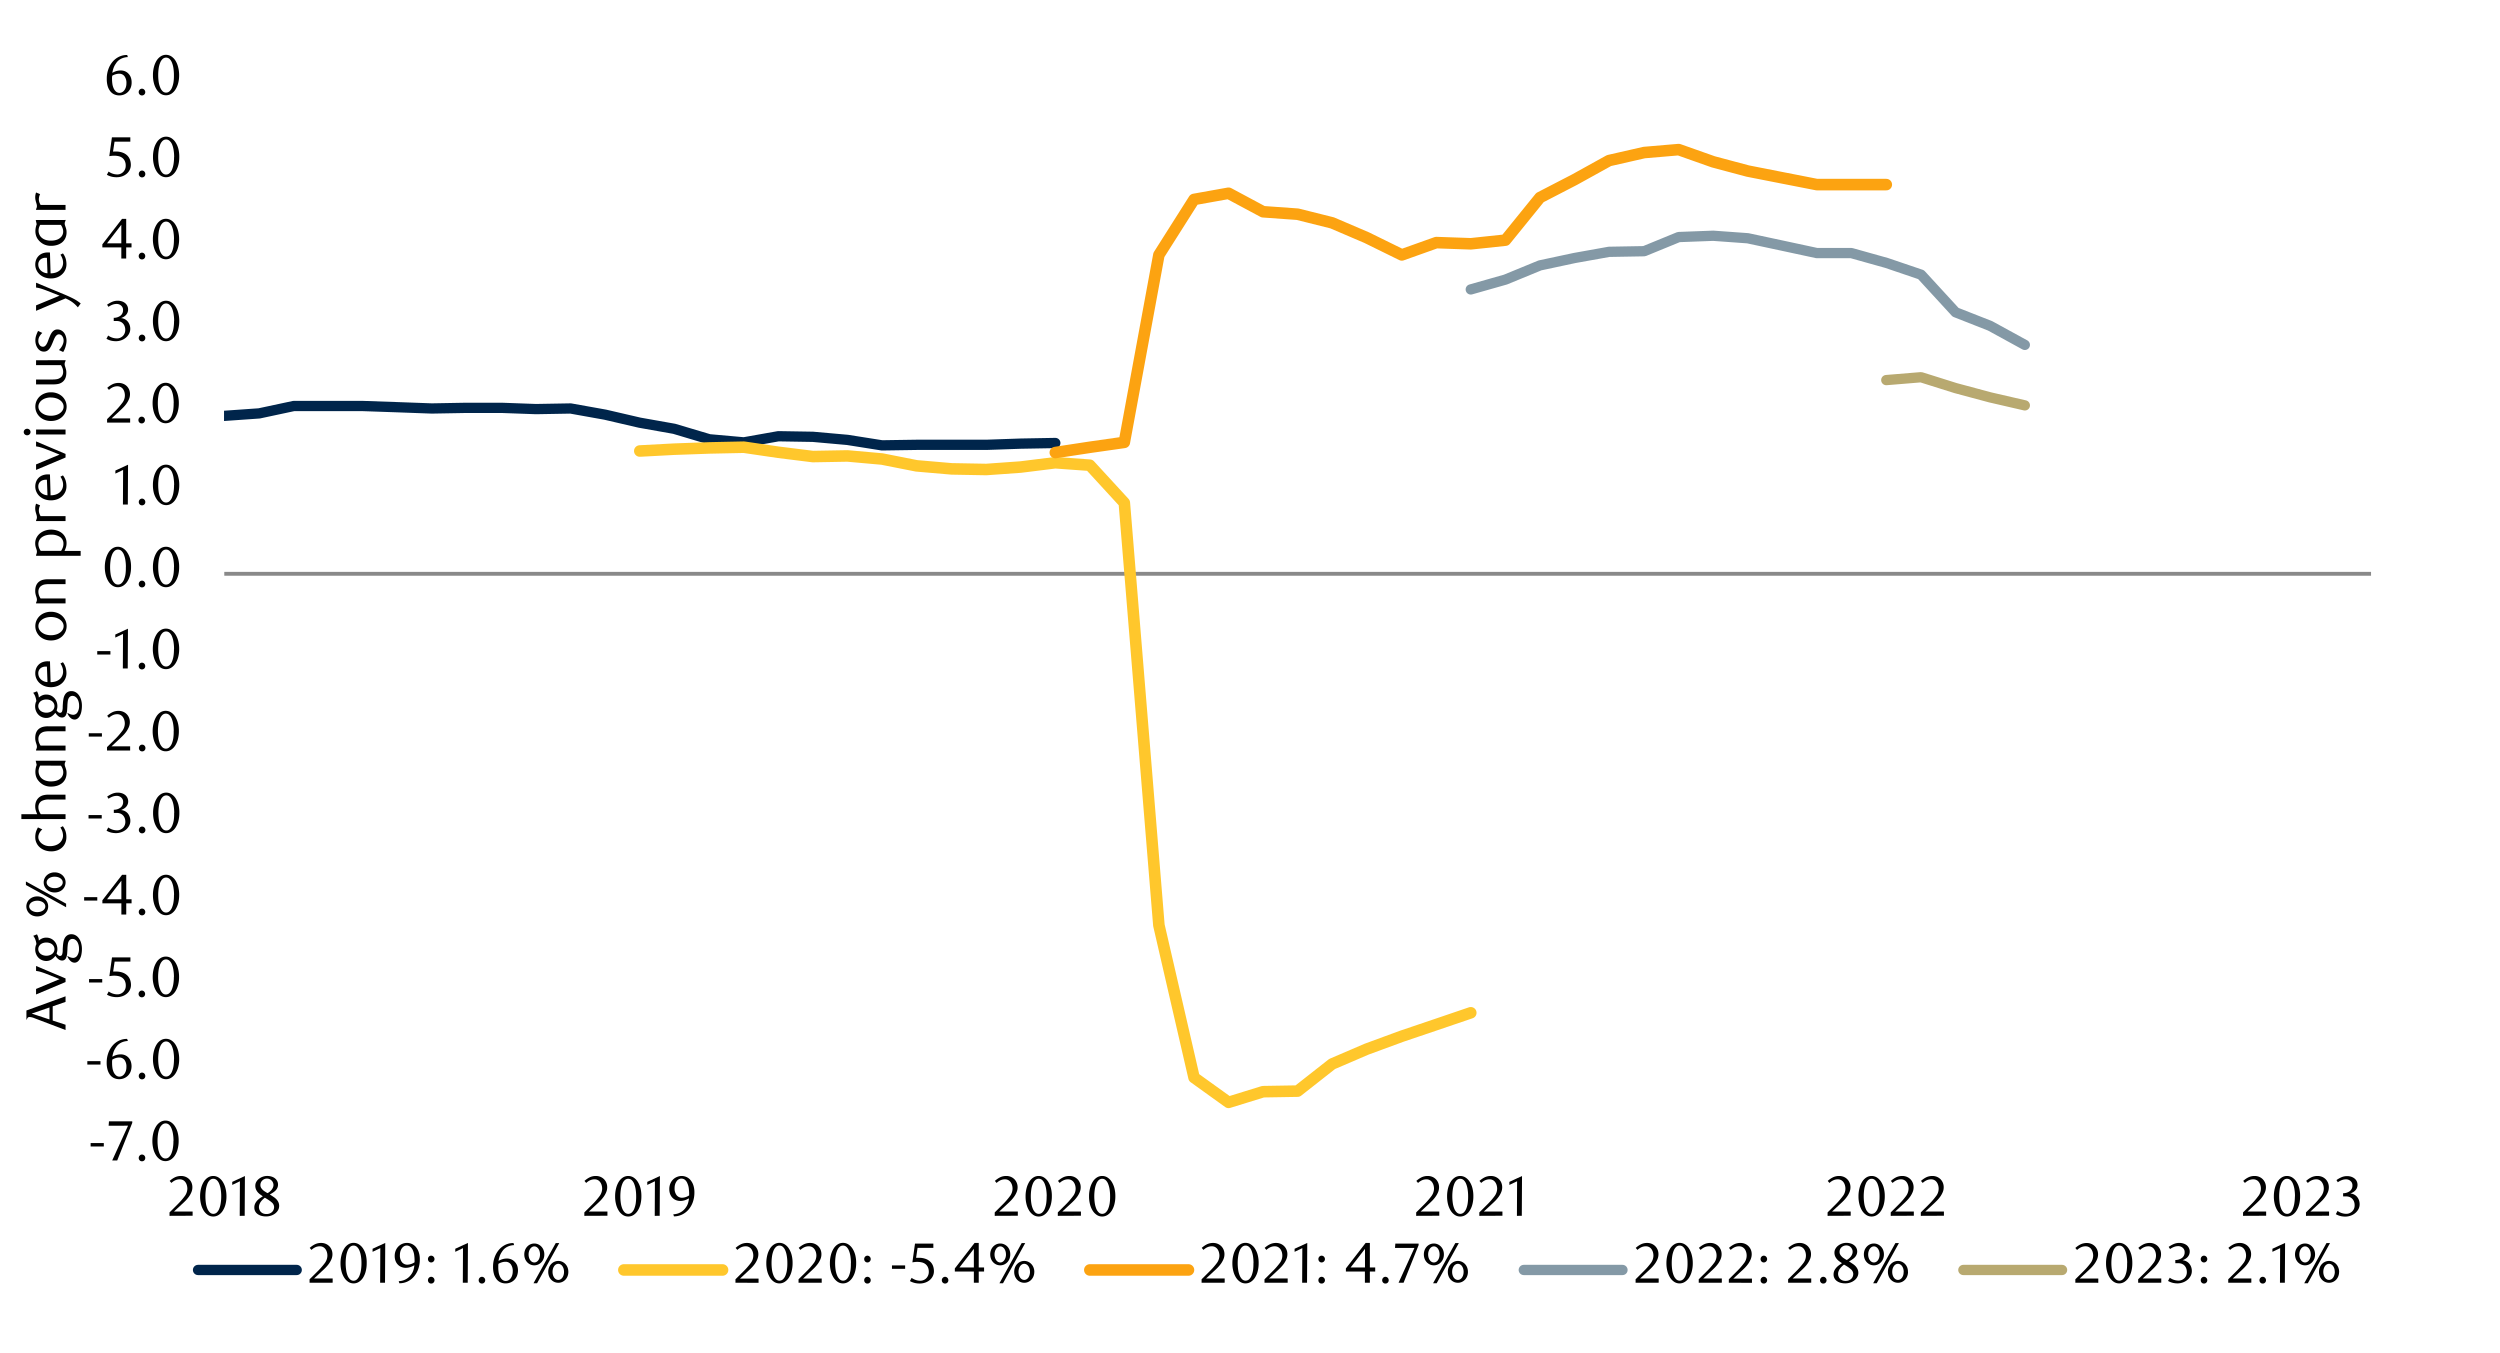<svg id="Layer_1" data-name="Layer 1" xmlns="http://www.w3.org/2000/svg" xmlns:xlink="http://www.w3.org/1999/xlink" width="1460" height="790" viewBox="0 0 1460 790"><defs><style>.cls-1,.cls-2,.cls-4,.cls-5,.cls-6,.cls-7,.cls-8{fill:none;}.cls-2{stroke:#898989;stroke-width:2.25px;}.cls-2,.cls-4,.cls-5,.cls-6,.cls-7,.cls-8{stroke-linejoin:round;}.cls-3{clip-path:url(#clip-path);}.cls-4{stroke:#00254b;}.cls-4,.cls-5,.cls-6,.cls-7,.cls-8{stroke-linecap:round;}.cls-4,.cls-7,.cls-8{stroke-width:6px;}.cls-5{stroke:#ffc72c;}.cls-5,.cls-6{stroke-width:6.75px;}.cls-6{stroke:#fca311;}.cls-7{stroke:#8499a6;}.cls-8{stroke:#b8a970;}.cls-9{clip-path:url(#clip-path-2);}</style><clipPath id="clip-path"><rect class="cls-1" x="130.83" y="47.66" width="1256.11" height="624.83"/></clipPath><clipPath id="clip-path-2"><rect class="cls-1" x="9.38" y="7.53" width="1441.25" height="774.94"/></clipPath></defs><line class="cls-2" x1="130.98" y1="335.1" x2="1384.69" y2="335.1"/><g class="cls-3"><polyline class="cls-4" points="130.98 242.86 151.36 241.42 171.53 237.11 191.69 237.11 211.85 237.11 232.02 237.81 252.18 238.55 272.34 238.18 292.87 238.18 313.04 238.91 333.23 238.55 353.39 242.16 373.55 246.84 393.71 250.42 414.25 256.54 434.41 258.34 454.57 254.76 474.73 255.1 494.93 256.9 515.09 260.09 535.25 259.78 555.78 259.78 575.94 259.78 596.11 259.08 616.3 258.71"/></g><polyline class="cls-5" points="373.64 263.39 393.71 262.32 414.25 261.59 434.41 261.16 454.57 264.12 474.73 266.63 494.93 266.27 515.09 268.07 535.25 272.05 555.78 273.82 575.94 274.19 596.11 272.75 616.27 270.24 636.43 271.68 656.6 293.65 676.79 540.32 697.32 629.29 717.48 643.78 737.64 637.55 757.8 637.21 777.97 621.36 798.13 612.7 818.66 605.15 838.82 598.32 858.93 591.47"/><polyline class="cls-6" points="616.3 264.29 636.43 261.22 656.6 258.34 676.79 148.87 697.32 116.47 717.48 112.86 737.64 123.66 757.8 125.1 777.97 130.15 798.13 138.78 818.66 148.87 838.82 141.68 858.99 142.38 879.18 140.24 899.34 115.37 919.5 104.94 939.67 93.77 960.2 89.09 980.36 87.37 1000.52 94.5 1020.69 99.89 1040.88 103.86 1061.04 107.81 1081.2 107.81 1101.59 107.81"/><polyline class="cls-7" points="858.93 169.03 879.18 163.28 899.34 154.99 919.5 150.68 939.67 147.07 960.2 146.7 980.36 138.44 1000.52 137.68 1020.69 139.14 1040.88 143.46 1061.04 147.8 1081.2 147.8 1101.73 153.55 1121.89 160.4 1142.06 182.37 1162.22 190.3 1182.5 201.41"/><polyline class="cls-8" points="1101.59 221.97 1121.89 220.3 1142.06 226.65 1162.22 232.06 1182.5 236.74"/><g class="cls-9"><path d="M52.93,669.55v-2h7.69v2Z"/><path d="M68.45,677.71H65.53l9.25-20.3H63.44l.2-2.55h13.6v.89Z"/><path d="M84.83,676.25a1.94,1.94,0,0,1-.54,1.39,1.88,1.88,0,0,1-1.38.56,1.8,1.8,0,0,1-1.34-.56,1.91,1.91,0,0,1-.55-1.39,2,2,0,0,1,.55-1.4,1.76,1.76,0,0,1,1.34-.59,1.83,1.83,0,0,1,1.38.59A2,2,0,0,1,84.83,676.25Z"/><path d="M104.33,666.31a18.13,18.13,0,0,1-.58,4.75,12.4,12.4,0,0,1-1.62,3.74,7.91,7.91,0,0,1-2.45,2.44,5.83,5.83,0,0,1-3.09.86,5.59,5.59,0,0,1-3-.88,8,8,0,0,1-2.41-2.44,12.94,12.94,0,0,1-1.61-3.72,18.41,18.41,0,0,1-.58-4.71,19.05,19.05,0,0,1,.58-4.79,13.61,13.61,0,0,1,1.59-3.78,7.87,7.87,0,0,1,2.42-2.48,5.81,5.81,0,0,1,6.15,0,8.06,8.06,0,0,1,2.45,2.48,12.59,12.59,0,0,1,1.62,3.77A18.32,18.32,0,0,1,104.33,666.31Zm-3,.05a26.06,26.06,0,0,0-.3-4.08,14.29,14.29,0,0,0-.88-3.28,5.8,5.8,0,0,0-1.44-2.17,3,3,0,0,0-4,0A6,6,0,0,0,93.17,659a14.68,14.68,0,0,0-.88,3.25,28.64,28.64,0,0,0,0,8.13,13.51,13.51,0,0,0,.9,3.25,6,6,0,0,0,1.46,2.15,2.83,2.83,0,0,0,2,.78,2.91,2.91,0,0,0,2-.78,5.72,5.72,0,0,0,1.45-2.15,14.11,14.11,0,0,0,.88-3.23A25.28,25.28,0,0,0,101.28,666.36Z"/></g><g class="cls-9"><path d="M51,621.71v-2h7.68v2Z"/><path d="M74.69,607.94a10.12,10.12,0,0,0-3.06.6,8.43,8.43,0,0,0-2.17,1.19,6.82,6.82,0,0,0-1.45,1.5,15.64,15.64,0,0,0-1,1.54,10.86,10.86,0,0,0-.86,2.07,12.69,12.69,0,0,0-.53,2.3,10.12,10.12,0,0,1,2.53-1.07,9.38,9.38,0,0,1,2.37-.32,6.66,6.66,0,0,1,2.44.46,5.89,5.89,0,0,1,2,1.36,6.33,6.33,0,0,1,1.37,2.19,8.87,8.87,0,0,1-.11,6.17,7.18,7.18,0,0,1-1.62,2.36,7,7,0,0,1-2.3,1.46,7.37,7.37,0,0,1-2.65.5,7.19,7.19,0,0,1-2.86-.57,6,6,0,0,1-2.34-1.75,8.83,8.83,0,0,1-1.57-3,14.37,14.37,0,0,1-.58-4.35,16.1,16.1,0,0,1,.93-5.56,13.86,13.86,0,0,1,2.53-4.4,11.66,11.66,0,0,1,3.77-2.9,10.77,10.77,0,0,1,4.69-1Zm-9.13,10.89c0,.31-.08.63-.1,1s0,.66,0,1a18.85,18.85,0,0,0,.19,2.75,9.09,9.09,0,0,0,.56,2.15A5.76,5.76,0,0,0,67.73,628a3.14,3.14,0,0,0,2,.76,3.33,3.33,0,0,0,1.53-.38,3.79,3.79,0,0,0,1.3-1.11,5.79,5.79,0,0,0,.91-1.75,7.19,7.19,0,0,0,.35-2.29A6.55,6.55,0,0,0,72.7,619a3.78,3.78,0,0,0-3-1.41,7.23,7.23,0,0,0-2,.29A8.74,8.74,0,0,0,65.56,618.83Z"/><path d="M84.85,628.39a1.91,1.91,0,0,1-.54,1.39,1.83,1.83,0,0,1-1.38.57,1.79,1.79,0,0,1-1.34-.57,1.91,1.91,0,0,1-.54-1.39,2,2,0,0,1,.54-1.39,1.77,1.77,0,0,1,1.34-.59,1.81,1.81,0,0,1,1.38.59A2,2,0,0,1,84.85,628.39Z"/><path d="M104.64,618.48a18.5,18.5,0,0,1-.57,4.74,12.86,12.86,0,0,1-1.62,3.73,7.87,7.87,0,0,1-2.45,2.43,5.71,5.71,0,0,1-3.08.87,5.61,5.61,0,0,1-3-.88,8,8,0,0,1-2.41-2.44,12.6,12.6,0,0,1-1.6-3.71,17.93,17.93,0,0,1-.58-4.71,18.45,18.45,0,0,1,.58-4.77A13.31,13.31,0,0,1,91.45,610a7.67,7.67,0,0,1,2.41-2.46,5.8,5.8,0,0,1,6.14,0,8,8,0,0,1,2.45,2.46,13.12,13.12,0,0,1,1.62,3.77A18.63,18.63,0,0,1,104.64,618.48Zm-3,0a26,26,0,0,0-.3-4.07,14.29,14.29,0,0,0-.88-3.28A5.86,5.86,0,0,0,99,609a2.93,2.93,0,0,0-2-.78,2.89,2.89,0,0,0-2,.78,5.71,5.71,0,0,0-1.44,2.15,13.79,13.79,0,0,0-.88,3.24,27.56,27.56,0,0,0,0,8.11,13.77,13.77,0,0,0,.89,3.24A6.11,6.11,0,0,0,95,627.91a2.87,2.87,0,0,0,2,.78,2.93,2.93,0,0,0,2-.78,5.72,5.72,0,0,0,1.45-2.15,13.88,13.88,0,0,0,.88-3.22A25.15,25.15,0,0,0,101.6,618.53Z"/></g><g class="cls-9"><path d="M52,573.78v-2h7.7v2Z"/><path d="M76.16,561.58H66.94l-.86,5.8.72,0,.73,0a11.53,11.53,0,0,1,4.37.73,7.65,7.65,0,0,1,2.75,1.86,6.53,6.53,0,0,1,1.42,2.5,9.15,9.15,0,0,1,.42,2.67,6.56,6.56,0,0,1-.68,3A6.92,6.92,0,0,1,74,580.36a8.21,8.21,0,0,1-2.65,1.46,9.8,9.8,0,0,1-3.17.52,13,13,0,0,1-2.7-.29,11.52,11.52,0,0,1-3-1.14l1-1.89a8.71,8.71,0,0,0,5.14,1.69,4.68,4.68,0,0,0,1.78-.36,5.23,5.23,0,0,0,1.56-1,5.28,5.28,0,0,0,1.09-1.59,5,5,0,0,0,.41-2.06,6.49,6.49,0,0,0-.59-2.94,5,5,0,0,0-1.54-1.8,5.71,5.71,0,0,0-2.16-.91,11.67,11.67,0,0,0-2.41-.25,12.45,12.45,0,0,0-1.5.08l-1.38.18,1.53-10.94H76.16Z"/><path d="M84.75,580.48a1.93,1.93,0,0,1-.55,1.39,1.82,1.82,0,0,1-1.38.56,1.77,1.77,0,0,1-1.34-.56,1.93,1.93,0,0,1-.55-1.39,2,2,0,0,1,.55-1.39,1.73,1.73,0,0,1,1.34-.6,1.79,1.79,0,0,1,1.38.6A2,2,0,0,1,84.75,580.48Z"/><path d="M104.58,570.55a18.48,18.48,0,0,1-.58,4.74,12.92,12.92,0,0,1-1.62,3.74,7.91,7.91,0,0,1-2.45,2.44,5.78,5.78,0,0,1-3.1.87,5.64,5.64,0,0,1-3-.88A8.2,8.2,0,0,1,91.37,579a12.66,12.66,0,0,1-1.6-3.72,17.93,17.93,0,0,1-.58-4.71,18.47,18.47,0,0,1,.58-4.78A13.11,13.11,0,0,1,91.36,562a7.6,7.6,0,0,1,2.41-2.47,5.64,5.64,0,0,1,3.06-.88,5.7,5.7,0,0,1,3.1.88,8,8,0,0,1,2.45,2.47,13.12,13.12,0,0,1,1.62,3.77A18.78,18.78,0,0,1,104.58,570.55Zm-3,.05a26.06,26.06,0,0,0-.3-4.08,14.38,14.38,0,0,0-.88-3.29,6,6,0,0,0-1.44-2.17,3,3,0,0,0-4,0,6,6,0,0,0-1.44,2.16,13.88,13.88,0,0,0-.88,3.25,27.62,27.62,0,0,0,0,8.12,14,14,0,0,0,.89,3.25A6.25,6.25,0,0,0,94.89,580a2.89,2.89,0,0,0,2,.78,3,3,0,0,0,2-.78,5.86,5.86,0,0,0,1.46-2.16,14,14,0,0,0,.88-3.23A25.25,25.25,0,0,0,101.53,570.6Z"/></g><g class="cls-9"><path d="M49.14,525.94v-2h7.67v2Z"/><path d="M73.73,527.56v6.52H70.88v-6.52H59.79v-1.78l11.52-14.9h2.42v14.3h3.11v2.38Zm-2.85-13.23-8.37,10.85h8.37Z"/><path d="M84.85,532.63A2,2,0,0,1,84.3,534a1.84,1.84,0,0,1-1.37.56,1.8,1.8,0,0,1-1.34-.56,1.91,1.91,0,0,1-.55-1.39,2,2,0,0,1,.55-1.39,1.73,1.73,0,0,1,1.34-.6,1.77,1.77,0,0,1,1.37.6A2,2,0,0,1,84.85,532.63Z"/><path d="M104.64,522.72a18.54,18.54,0,0,1-.58,4.74,12.92,12.92,0,0,1-1.62,3.72,8,8,0,0,1-2.44,2.44,5.85,5.85,0,0,1-3.09.86,5.55,5.55,0,0,1-3-.88,8,8,0,0,1-2.41-2.43,12.71,12.71,0,0,1-1.6-3.71,18,18,0,0,1-.58-4.71,18.39,18.39,0,0,1,.58-4.77,13.31,13.31,0,0,1,1.58-3.78,7.81,7.81,0,0,1,2.41-2.47,5.81,5.81,0,0,1,6.15,0,8,8,0,0,1,2.44,2.47,13.05,13.05,0,0,1,1.62,3.76A18.7,18.7,0,0,1,104.64,522.72Zm-3,0a26.06,26.06,0,0,0-.3-4.08,14.22,14.22,0,0,0-.87-3.27A6,6,0,0,0,99,513.25a3,3,0,0,0-4,0,6.13,6.13,0,0,0-1.44,2.15,14.06,14.06,0,0,0-.88,3.24,28.5,28.5,0,0,0,0,8.11,13.51,13.51,0,0,0,.9,3.25A6.15,6.15,0,0,0,95,532.15a2.94,2.94,0,0,0,4,0,6,6,0,0,0,1.46-2.15,14,14,0,0,0,.87-3.23A25.12,25.12,0,0,0,101.59,522.77Z"/></g><g class="cls-9"><path d="M51.71,478v-2h7.7v2Z"/><path d="M70.68,473.07a5.89,5.89,0,0,1,2.22.61A5.68,5.68,0,0,1,74.61,475,6.21,6.21,0,0,1,75.72,477a6.85,6.85,0,0,1,.4,2.39,5.91,5.91,0,0,1-.7,2.84,7.81,7.81,0,0,1-1.85,2.29A8.66,8.66,0,0,1,70.88,486a9.16,9.16,0,0,1-3.15.55,13.16,13.16,0,0,1-2.6-.28,10.5,10.5,0,0,1-2.91-1.15l1-1.89a8.84,8.84,0,0,0,5.17,1.69,4.58,4.58,0,0,0,1.79-.36,5.31,5.31,0,0,0,1.55-1A4.66,4.66,0,0,0,72.8,482a5,5,0,0,0,.4-2,6.1,6.1,0,0,0-.39-2.27,4.74,4.74,0,0,0-1.06-1.65,4.41,4.41,0,0,0-1.58-1,5.69,5.69,0,0,0-1.94-.33H66.47v-1.86a6.51,6.51,0,0,0,3.91-1.23,4,4,0,0,0,1.53-3.38,3.21,3.21,0,0,0-1.08-2.49,3.78,3.78,0,0,0-2.6-1,7,7,0,0,0-2.46.42,11,11,0,0,0-2.39,1.27l-.79-1.26a15.45,15.45,0,0,1,3-1.69,8.2,8.2,0,0,1,3.18-.63,7.67,7.67,0,0,1,2.47.38,6.1,6.1,0,0,1,1.92,1.05,4.83,4.83,0,0,1,1.38,5.44,5.08,5.08,0,0,1-.89,1.42,5.62,5.62,0,0,1-1.33,1.08A10.15,10.15,0,0,1,70.68,473.07Z"/><path d="M84.91,484.71a1.89,1.89,0,0,1-.55,1.39,1.82,1.82,0,0,1-1.38.57,1.79,1.79,0,0,1-1.34-.57,1.93,1.93,0,0,1-.55-1.39,2,2,0,0,1,.55-1.39,1.75,1.75,0,0,1,1.34-.6,1.77,1.77,0,0,1,1.38.6A2,2,0,0,1,84.91,484.71Z"/><path d="M104.74,474.78a18.13,18.13,0,0,1-.58,4.75,12.86,12.86,0,0,1-1.62,3.73,8,8,0,0,1-2.45,2.45,5.85,5.85,0,0,1-3.09.86,5.65,5.65,0,0,1-3-.88,8,8,0,0,1-2.41-2.44,12.67,12.67,0,0,1-1.61-3.72,18,18,0,0,1-.58-4.72,18.47,18.47,0,0,1,.58-4.78,13.81,13.81,0,0,1,1.59-3.79,7.81,7.81,0,0,1,2.41-2.47,5.83,5.83,0,0,1,6.16,0,8.13,8.13,0,0,1,2.45,2.47,13.24,13.24,0,0,1,1.62,3.77A18.34,18.34,0,0,1,104.74,474.78Zm-3,.05a26.06,26.06,0,0,0-.3-4.08,14.15,14.15,0,0,0-.88-3.28,6.09,6.09,0,0,0-1.44-2.18,3,3,0,0,0-4,0,6.09,6.09,0,0,0-1.44,2.16,14,14,0,0,0-.88,3.25,27.62,27.62,0,0,0,0,8.12,13.38,13.38,0,0,0,.9,3.25,6.1,6.1,0,0,0,1.45,2.16,2.89,2.89,0,0,0,2,.78,2.94,2.94,0,0,0,2-.78,5.86,5.86,0,0,0,1.46-2.16,13.83,13.83,0,0,0,.88-3.23A25.15,25.15,0,0,0,101.69,474.83Z"/></g><g class="cls-9"><path d="M51.84,430.17v-1.95h7.68v1.95Z"/><path d="M62.5,438.32v-2L66.87,432a42.34,42.34,0,0,0,4.38-4.95,7.44,7.44,0,0,0,1.64-4.42,7.31,7.31,0,0,0-.31-2.2,5.7,5.7,0,0,0-.88-1.76,3.92,3.92,0,0,0-3.21-1.57,6.26,6.26,0,0,0-2.68.58,8.26,8.26,0,0,0-2.22,1.54l-1-1.19a12.62,12.62,0,0,1,3.18-2.16,8.25,8.25,0,0,1,3.51-.72,6.8,6.8,0,0,1,2.55.48,6.27,6.27,0,0,1,3.49,3.44,6.75,6.75,0,0,1,.51,2.66,7.31,7.31,0,0,1-.58,2.89,14.18,14.18,0,0,1-1.42,2.56,19.37,19.37,0,0,1-1.79,2.16c-.63.65-1.2,1.21-1.7,1.67l-5.23,4.86H76v2.45Z"/><path d="M84.94,436.86a1.91,1.91,0,0,1-.55,1.39,1.84,1.84,0,0,1-1.37.56,1.8,1.8,0,0,1-1.34-.56,1.91,1.91,0,0,1-.55-1.39,2,2,0,0,1,.55-1.39,1.73,1.73,0,0,1,1.34-.6,1.77,1.77,0,0,1,1.37.6A2,2,0,0,1,84.94,436.86Z"/><path d="M104.46,427a18.55,18.55,0,0,1-.57,4.74,13,13,0,0,1-1.62,3.73,7.84,7.84,0,0,1-2.44,2.43,5.76,5.76,0,0,1-3.09.86,5.6,5.6,0,0,1-3-.87,8,8,0,0,1-2.41-2.44,12.71,12.71,0,0,1-1.6-3.71,18,18,0,0,1-.58-4.71,18.45,18.45,0,0,1,.58-4.77,13.31,13.31,0,0,1,1.58-3.78A7.81,7.81,0,0,1,93.68,416a5.81,5.81,0,0,1,6.15,0,8.1,8.1,0,0,1,2.44,2.47,13.18,13.18,0,0,1,1.62,3.76A18.71,18.71,0,0,1,104.46,427Zm-3,.05a25.84,25.84,0,0,0-.3-4.07,14.84,14.84,0,0,0-.87-3.28,6,6,0,0,0-1.44-2.17,2.92,2.92,0,0,0-2-.77,2.88,2.88,0,0,0-2,.77,5.87,5.87,0,0,0-1.44,2.15,14,14,0,0,0-.88,3.25,27.56,27.56,0,0,0,0,8.11,14,14,0,0,0,.89,3.24,6.3,6.3,0,0,0,1.46,2.15,2.87,2.87,0,0,0,2,.78,2.93,2.93,0,0,0,2-.78,6,6,0,0,0,1.46-2.15,14.51,14.51,0,0,0,.87-3.23A25,25,0,0,0,101.42,427Z"/></g><g class="cls-9"><path d="M56.79,382.25v-2h7.69v2Z"/><path d="M71.74,390.4l.1-20.19-4.51,2.15v-1.79l7.4-3.41L74.6,390.4Z"/><path d="M84.81,389a1.91,1.91,0,0,1-.55,1.39,1.93,1.93,0,0,1-2.72,0A1.94,1.94,0,0,1,81,389a2,2,0,0,1,.54-1.4,1.86,1.86,0,0,1,2.72,0A2,2,0,0,1,84.81,389Z"/><path d="M104.64,379a18.13,18.13,0,0,1-.58,4.75,12.4,12.4,0,0,1-1.62,3.74,7.91,7.91,0,0,1-2.45,2.44,5.85,5.85,0,0,1-3.09.86,5.56,5.56,0,0,1-3.05-.88,8,8,0,0,1-2.41-2.44,12.67,12.67,0,0,1-1.61-3.72,18.41,18.41,0,0,1-.58-4.71,19,19,0,0,1,.58-4.79,13.61,13.61,0,0,1,1.59-3.78A7.76,7.76,0,0,1,93.84,368a5.7,5.7,0,0,1,3.06-.88A5.78,5.78,0,0,1,100,368a8.06,8.06,0,0,1,2.45,2.48,12.59,12.59,0,0,1,1.62,3.77A18.32,18.32,0,0,1,104.64,379Zm-3,.05a26.06,26.06,0,0,0-.3-4.08,14.29,14.29,0,0,0-.88-3.28A5.8,5.8,0,0,0,99,369.53a3,3,0,0,0-4,0,6.13,6.13,0,0,0-1.44,2.15,14.53,14.53,0,0,0-.88,3.25,28.64,28.64,0,0,0,0,8.13,13.51,13.51,0,0,0,.9,3.25A6,6,0,0,0,95,388.46a2.87,2.87,0,0,0,2,.78,3,3,0,0,0,2-.78,5.72,5.72,0,0,0,1.45-2.15,14.11,14.11,0,0,0,.88-3.23A25.28,25.28,0,0,0,101.59,379.06Z"/></g><g class="cls-9"><path d="M76.53,331.18a18.11,18.11,0,0,1-.58,4.74,12.45,12.45,0,0,1-1.62,3.73,7.74,7.74,0,0,1-2.44,2.43,5.76,5.76,0,0,1-3.09.86,5.63,5.63,0,0,1-3-.87,8.25,8.25,0,0,1-2.41-2.44,13,13,0,0,1-1.6-3.71,18.41,18.41,0,0,1-.58-4.71,18.89,18.89,0,0,1,.58-4.77,13.61,13.61,0,0,1,1.59-3.78,7.7,7.7,0,0,1,2.41-2.47,5.67,5.67,0,0,1,3-.88,5.78,5.78,0,0,1,3.09.88,8,8,0,0,1,2.44,2.47A12.64,12.64,0,0,1,76,326.42,18.32,18.32,0,0,1,76.53,331.18Zm-3,.05a25.93,25.93,0,0,0-.3-4.07,14.29,14.29,0,0,0-.88-3.28,6,6,0,0,0-1.44-2.17,3,3,0,0,0-4,0,6.13,6.13,0,0,0-1.44,2.15,14,14,0,0,0-.87,3.25,27.56,27.56,0,0,0,0,8.11,13.11,13.11,0,0,0,.89,3.24,6.16,6.16,0,0,0,1.46,2.15,2.85,2.85,0,0,0,2,.78,2.91,2.91,0,0,0,2-.78,5.91,5.91,0,0,0,1.46-2.15,14,14,0,0,0,.88-3.23A25,25,0,0,0,73.49,331.23Z"/><path d="M84.84,341.09a1.89,1.89,0,0,1-.55,1.39,1.8,1.8,0,0,1-1.37.56,1.77,1.77,0,0,1-1.34-.56,1.89,1.89,0,0,1-.55-1.39,2,2,0,0,1,.55-1.39,1.73,1.73,0,0,1,1.34-.6,1.77,1.77,0,0,1,1.37.6A2,2,0,0,1,84.84,341.09Z"/><path d="M104.63,331.18a18.11,18.11,0,0,1-.58,4.74,12.71,12.71,0,0,1-1.62,3.73,7.84,7.84,0,0,1-2.44,2.43,5.76,5.76,0,0,1-3.09.86,5.63,5.63,0,0,1-3-.87,8.13,8.13,0,0,1-2.41-2.44,12.71,12.71,0,0,1-1.6-3.71,18,18,0,0,1-.58-4.71,18.45,18.45,0,0,1,.58-4.77,13.31,13.31,0,0,1,1.58-3.78,7.83,7.83,0,0,1,2.42-2.47,5.67,5.67,0,0,1,3.05-.88,5.78,5.78,0,0,1,3.09.88,8.1,8.1,0,0,1,2.44,2.47,12.9,12.9,0,0,1,1.62,3.76A18.32,18.32,0,0,1,104.63,331.18Zm-3,.05a27.25,27.25,0,0,0-.29-4.07,14.82,14.82,0,0,0-.88-3.28A6,6,0,0,0,99,321.71a3,3,0,0,0-4,0,6.13,6.13,0,0,0-1.44,2.15,14.53,14.53,0,0,0-.88,3.25,28.5,28.5,0,0,0,0,8.11,13.55,13.55,0,0,0,.9,3.24A6.28,6.28,0,0,0,95,340.61a2.94,2.94,0,0,0,4,0,5.91,5.91,0,0,0,1.46-2.15,14.49,14.49,0,0,0,.88-3.23A26.29,26.29,0,0,0,101.58,331.23Z"/></g><g class="cls-9"><path d="M71.79,294.64l.1-20.2-4.51,2.16v-1.8l7.4-3.41-.13,23.25Z"/><path d="M84.86,293.18a1.91,1.91,0,0,1-.55,1.39,1.93,1.93,0,0,1-2.72,0,1.94,1.94,0,0,1-.54-1.39,2,2,0,0,1,.54-1.39,1.84,1.84,0,0,1,2.72,0A2,2,0,0,1,84.86,293.18Z"/><path d="M104.69,283.25a18.05,18.05,0,0,1-.58,4.74,12.4,12.4,0,0,1-1.62,3.74,7.8,7.8,0,0,1-2.45,2.44A5.77,5.77,0,0,1,97,295a5.65,5.65,0,0,1-3-.88,8.17,8.17,0,0,1-2.41-2.45A12.67,12.67,0,0,1,89.88,288a18.36,18.36,0,0,1-.58-4.71,18.92,18.92,0,0,1,.58-4.78,13.68,13.68,0,0,1,1.59-3.79,7.63,7.63,0,0,1,2.42-2.47,5.62,5.62,0,0,1,3.06-.88,5.69,5.69,0,0,1,3.09.88,7.91,7.91,0,0,1,2.45,2.47,12.59,12.59,0,0,1,1.62,3.77A18.34,18.34,0,0,1,104.69,283.25Zm-3,0a26,26,0,0,0-.3-4.07,14.38,14.38,0,0,0-.88-3.29A5.8,5.8,0,0,0,99,273.76a3,3,0,0,0-4,0,6.09,6.09,0,0,0-1.44,2.16,14.38,14.38,0,0,0-.88,3.25,28.57,28.57,0,0,0,0,8.12,13.51,13.51,0,0,0,.9,3.25A6.12,6.12,0,0,0,95,292.7a2.87,2.87,0,0,0,2,.78,2.91,2.91,0,0,0,2-.78,5.75,5.75,0,0,0,1.46-2.16,14,14,0,0,0,.88-3.23A25.28,25.28,0,0,0,101.64,283.29Z"/></g><g class="cls-9"><path d="M62.54,246.78v-2l4.37-4.34a42.34,42.34,0,0,0,4.38-5,7.1,7.1,0,0,0,1.33-6.62,5.64,5.64,0,0,0-.88-1.75A3.92,3.92,0,0,0,70.37,226a4.08,4.08,0,0,0-1.84-.41,6.15,6.15,0,0,0-2.68.58,8.19,8.19,0,0,0-2.22,1.54l-1-1.2a13.18,13.18,0,0,1,3.18-2.16,8.28,8.28,0,0,1,3.51-.72,6.8,6.8,0,0,1,2.55.48A6.36,6.36,0,0,1,74,225.45a6.28,6.28,0,0,1,1.41,2.08,6.75,6.75,0,0,1,.51,2.66,7.28,7.28,0,0,1-.58,2.89,13,13,0,0,1-1.42,2.56,17.67,17.67,0,0,1-1.79,2.17c-.63.65-1.19,1.2-1.7,1.66l-5.23,4.86H76v2.45Z"/><path d="M84.65,245.33a1.87,1.87,0,0,1-.55,1.38,1.81,1.81,0,0,1-1.37.57,1.78,1.78,0,0,1-1.34-.57,1.87,1.87,0,0,1-.55-1.38,2,2,0,0,1,.55-1.4,1.76,1.76,0,0,1,1.34-.59,1.79,1.79,0,0,1,1.37.59A2,2,0,0,1,84.65,245.33Z"/><path d="M104.44,235.41a18,18,0,0,1-.58,4.74,12.34,12.34,0,0,1-1.62,3.73,7.88,7.88,0,0,1-2.44,2.44,5.85,5.85,0,0,1-3.09.86,5.64,5.64,0,0,1-3-.88,8.25,8.25,0,0,1-2.41-2.44,12.74,12.74,0,0,1-1.6-3.71,18.28,18.28,0,0,1-.58-4.7,18.92,18.92,0,0,1,.58-4.78,13.54,13.54,0,0,1,1.59-3.77,7.51,7.51,0,0,1,2.41-2.47,5.59,5.59,0,0,1,3-.88,5.69,5.69,0,0,1,3.09.88,7.78,7.78,0,0,1,2.44,2.47,12.53,12.53,0,0,1,1.62,3.76A18.18,18.18,0,0,1,104.44,235.41Zm-3,.05a26,26,0,0,0-.3-4.07,14.06,14.06,0,0,0-.88-3.27A6,6,0,0,0,98.78,226a3,3,0,0,0-4,0,6,6,0,0,0-1.44,2.15,13.94,13.94,0,0,0-.87,3.24,27.56,27.56,0,0,0,0,8.11,12.87,12.87,0,0,0,.89,3.24,6,6,0,0,0,1.46,2.15,2.85,2.85,0,0,0,2,.78,2.91,2.91,0,0,0,2-.78,5.74,5.74,0,0,0,1.46-2.15,13.88,13.88,0,0,0,.88-3.22A25.15,25.15,0,0,0,101.4,235.46Z"/></g><g class="cls-9"><path d="M70.63,185.77a5.89,5.89,0,0,1,2.22.61,5.56,5.56,0,0,1,1.71,1.36,6.21,6.21,0,0,1,1.11,1.94,6.85,6.85,0,0,1,.4,2.39,5.91,5.91,0,0,1-.7,2.84,7.65,7.65,0,0,1-1.85,2.28,8.48,8.48,0,0,1-2.69,1.53,9.41,9.41,0,0,1-3.15.55,13.16,13.16,0,0,1-2.6-.28,10.5,10.5,0,0,1-2.91-1.15l1-1.89a8.84,8.84,0,0,0,5.17,1.69,4.58,4.58,0,0,0,1.79-.36,5.31,5.31,0,0,0,1.55-1,4.76,4.76,0,0,0,1.07-1.56,5,5,0,0,0,.4-2,6.1,6.1,0,0,0-.39-2.27,4.74,4.74,0,0,0-1.06-1.65,4.32,4.32,0,0,0-1.58-1,5.69,5.69,0,0,0-1.94-.33H66.42v-1.86a6.51,6.51,0,0,0,3.91-1.23A4,4,0,0,0,71.86,181a3.19,3.19,0,0,0-1.08-2.49,3.78,3.78,0,0,0-2.6-1,7,7,0,0,0-2.46.42,10.91,10.91,0,0,0-2.38,1.27l-.8-1.26a15.75,15.75,0,0,1,3-1.69,8.24,8.24,0,0,1,3.18-.63,7.67,7.67,0,0,1,2.47.38,6.1,6.1,0,0,1,1.92,1.05,4.83,4.83,0,0,1,1.38,5.44,5.08,5.08,0,0,1-.89,1.42A5.62,5.62,0,0,1,72.29,185,10.15,10.15,0,0,1,70.63,185.77Z"/><path d="M84.86,197.41a1.89,1.89,0,0,1-.55,1.39,1.91,1.91,0,0,1-2.72,0,1.93,1.93,0,0,1-.55-1.39,2,2,0,0,1,.55-1.39,1.84,1.84,0,0,1,2.72,0A2,2,0,0,1,84.86,197.41Z"/><path d="M104.69,187.48a18.13,18.13,0,0,1-.58,4.75,12.86,12.86,0,0,1-1.62,3.73A7.91,7.91,0,0,1,100,198.4a5.77,5.77,0,0,1-3.09.87,5.65,5.65,0,0,1-3-.88A8.13,8.13,0,0,1,91.49,196a12.67,12.67,0,0,1-1.61-3.72,18.44,18.44,0,0,1-.58-4.72,18.92,18.92,0,0,1,.58-4.78,13.81,13.81,0,0,1,1.59-3.79,7.73,7.73,0,0,1,2.42-2.47,5.59,5.59,0,0,1,3.06-.88,5.69,5.69,0,0,1,3.09.88,8.13,8.13,0,0,1,2.45,2.47,13.24,13.24,0,0,1,1.62,3.77A18.34,18.34,0,0,1,104.69,187.48Zm-3,.05a26.06,26.06,0,0,0-.3-4.08,14.15,14.15,0,0,0-.88-3.28A6.09,6.09,0,0,0,99,178a3,3,0,0,0-4,0,6.09,6.09,0,0,0-1.44,2.16,14,14,0,0,0-.88,3.25,27.62,27.62,0,0,0,0,8.12,13.38,13.38,0,0,0,.9,3.25A6.12,6.12,0,0,0,95,196.93a2.86,2.86,0,0,0,2,.78,2.91,2.91,0,0,0,2-.78,5.86,5.86,0,0,0,1.46-2.16,13.83,13.83,0,0,0,.88-3.23A25.25,25.25,0,0,0,101.64,187.53Z"/></g><g class="cls-9"><path d="M73.7,144.49V151H70.85v-6.52H59.77v-1.78l11.51-14.9H73.7v14.3h3.11v2.38Zm-2.85-13.23-8.37,10.85h8.37Z"/><path d="M84.82,149.56a1.91,1.91,0,0,1-.55,1.39,1.84,1.84,0,0,1-1.37.56,1.8,1.8,0,0,1-1.34-.56,1.91,1.91,0,0,1-.55-1.39,2,2,0,0,1,.55-1.39,1.73,1.73,0,0,1,1.34-.6,1.77,1.77,0,0,1,1.37.6A2,2,0,0,1,84.82,149.56Z"/><path d="M104.61,139.65a18,18,0,0,1-.58,4.73,12.34,12.34,0,0,1-1.62,3.73,7.88,7.88,0,0,1-2.44,2.44,5.85,5.85,0,0,1-3.09.86,5.55,5.55,0,0,1-3-.88,8.21,8.21,0,0,1-2.41-2.43,12.93,12.93,0,0,1-1.6-3.72,18.28,18.28,0,0,1-.58-4.7,18.83,18.83,0,0,1,.58-4.77,13.61,13.61,0,0,1,1.59-3.78,7.6,7.6,0,0,1,2.41-2.47,5.59,5.59,0,0,1,3-.88,5.69,5.69,0,0,1,3.09.88,7.89,7.89,0,0,1,2.44,2.47,12.53,12.53,0,0,1,1.62,3.76A18.26,18.26,0,0,1,104.61,139.65Zm-3,0a26.06,26.06,0,0,0-.3-4.08,14.2,14.2,0,0,0-.88-3.27A6,6,0,0,0,99,130.18a3,3,0,0,0-4,0,6.13,6.13,0,0,0-1.44,2.15,14.08,14.08,0,0,0-.87,3.24,27.56,27.56,0,0,0,0,8.11,13.07,13.07,0,0,0,.89,3.25A6.16,6.16,0,0,0,95,149.08a2.85,2.85,0,0,0,2,.78,2.91,2.91,0,0,0,2-.78,5.91,5.91,0,0,0,1.46-2.15,14,14,0,0,0,.88-3.23A25.12,25.12,0,0,0,101.57,139.7Z"/></g><g class="cls-9"><path d="M76.11,82.74H66.89L66,88.54l.73-.05h.73a11.28,11.28,0,0,1,4.36.73,7.43,7.43,0,0,1,2.75,1.85A6.6,6.6,0,0,1,76,93.57a9.37,9.37,0,0,1,.41,2.67,6.62,6.62,0,0,1-.68,3,7.13,7.13,0,0,1-1.82,2.29A8.63,8.63,0,0,1,71.29,103a9.88,9.88,0,0,1-3.17.51,12.89,12.89,0,0,1-2.7-.28,11.32,11.32,0,0,1-3-1.15l1-1.89a8.74,8.74,0,0,0,5.15,1.69,4.67,4.67,0,0,0,1.77-.36A4.95,4.95,0,0,0,73,98.89a4.93,4.93,0,0,0,.42-2.06,6.28,6.28,0,0,0-.6-2.93,5,5,0,0,0-1.54-1.81,5.8,5.8,0,0,0-2.16-.91,11.58,11.58,0,0,0-2.4-.25,15.11,15.11,0,0,0-1.51.08c-.5.06-1,.12-1.38.19l1.53-11H76.11Z"/><path d="M84.86,101.64a2,2,0,0,1-.54,1.4,1.88,1.88,0,0,1-1.38.56A1.8,1.8,0,0,1,81.6,103a1.92,1.92,0,0,1-.55-1.4,2,2,0,0,1,.55-1.39,1.73,1.73,0,0,1,1.34-.6,1.8,1.8,0,0,1,1.38.6A2,2,0,0,1,84.86,101.64Z"/><path d="M104.7,91.71a18.56,18.56,0,0,1-.58,4.75,13,13,0,0,1-1.62,3.74,8.13,8.13,0,0,1-2.45,2.44,5.86,5.86,0,0,1-3.1.86,5.53,5.53,0,0,1-3-.88,8.16,8.16,0,0,1-2.42-2.44,12.66,12.66,0,0,1-1.6-3.72,18,18,0,0,1-.58-4.72A18.53,18.53,0,0,1,89.89,87a13,13,0,0,1,1.59-3.78,7.64,7.64,0,0,1,2.41-2.48A5.64,5.64,0,0,1,97,79.82a5.7,5.7,0,0,1,3.1.88,8.17,8.17,0,0,1,2.45,2.48,13.05,13.05,0,0,1,1.62,3.76A18.78,18.78,0,0,1,104.7,91.71Zm-3,.05a26.06,26.06,0,0,0-.3-4.08,14.29,14.29,0,0,0-.88-3.28A6,6,0,0,0,99,82.23a3,3,0,0,0-4,0,5.79,5.79,0,0,0-1.44,2.15,14,14,0,0,0-.88,3.25,27.69,27.69,0,0,0,0,8.13A14,14,0,0,0,93.55,99,6.3,6.3,0,0,0,95,101.16a2.89,2.89,0,0,0,2,.78,3,3,0,0,0,2-.78A6,6,0,0,0,100.47,99a14.06,14.06,0,0,0,.88-3.24A25.15,25.15,0,0,0,101.65,91.76Z"/></g><g class="cls-9"><path d="M74.67,33.34a9.84,9.84,0,0,0-3.06.59,8.57,8.57,0,0,0-2.17,1.19A7.14,7.14,0,0,0,68,36.63c-.37.54-.69,1-1,1.54a11.55,11.55,0,0,0-.86,2.07,13.17,13.17,0,0,0-.53,2.3,10.33,10.33,0,0,1,2.53-1.08,9.41,9.41,0,0,1,2.37-.31,6.51,6.51,0,0,1,2.45.46A5.81,5.81,0,0,1,75,43a6.16,6.16,0,0,1,1.38,2.18,8.18,8.18,0,0,1,.49,3,7.94,7.94,0,0,1-.61,3.22,7.22,7.22,0,0,1-1.62,2.37,6.87,6.87,0,0,1-2.3,1.46,7.32,7.32,0,0,1-2.65.49,7.22,7.22,0,0,1-2.86-.56,6.06,6.06,0,0,1-2.33-1.75,8.86,8.86,0,0,1-1.58-3A14.8,14.8,0,0,1,62.36,46a16.1,16.1,0,0,1,.92-5.56A14,14,0,0,1,65.81,36a11.56,11.56,0,0,1,3.78-2.89,10.55,10.55,0,0,1,4.68-1ZM65.53,44.23c0,.3-.07.62-.1,1s0,.66,0,1a18.69,18.69,0,0,0,.2,2.74,8.72,8.72,0,0,0,.56,2.16,5.66,5.66,0,0,0,1.55,2.35,3.15,3.15,0,0,0,2,.76,3.33,3.33,0,0,0,1.53-.38,4,4,0,0,0,1.31-1.11,6.07,6.07,0,0,0,.9-1.76,7.09,7.09,0,0,0,.35-2.28,6.53,6.53,0,0,0-1.17-4.25,3.78,3.78,0,0,0-3-1.41,7.14,7.14,0,0,0-2,.28A8.86,8.86,0,0,0,65.53,44.23Z"/><path d="M84.83,53.79a1.89,1.89,0,0,1-.55,1.39,1.84,1.84,0,0,1-1.37.56,1.8,1.8,0,0,1-1.34-.56A1.89,1.89,0,0,1,81,53.79a2,2,0,0,1,.55-1.39,1.73,1.73,0,0,1,1.34-.6,1.77,1.77,0,0,1,1.37.6A2,2,0,0,1,84.83,53.79Z"/><path d="M104.62,43.88a18.11,18.11,0,0,1-.58,4.74,12.45,12.45,0,0,1-1.62,3.73A7.84,7.84,0,0,1,100,54.78a5.76,5.76,0,0,1-3.09.86,5.63,5.63,0,0,1-3-.87,8.13,8.13,0,0,1-2.41-2.44,12.71,12.71,0,0,1-1.6-3.71,18,18,0,0,1-.58-4.71,18.45,18.45,0,0,1,.58-4.77,13.31,13.31,0,0,1,1.58-3.78,7.83,7.83,0,0,1,2.42-2.47,5.67,5.67,0,0,1,3-.88,5.78,5.78,0,0,1,3.09.88,8.1,8.1,0,0,1,2.44,2.47A12.53,12.53,0,0,1,104,39.12,18.26,18.26,0,0,1,104.62,43.88Zm-3.05,0a27.15,27.15,0,0,0-.29-4.07,14.82,14.82,0,0,0-.88-3.28A6,6,0,0,0,99,34.41a3,3,0,0,0-4,0,6.13,6.13,0,0,0-1.44,2.15,14.53,14.53,0,0,0-.88,3.25,28.5,28.5,0,0,0,0,8.11,13.55,13.55,0,0,0,.9,3.24A6.28,6.28,0,0,0,95,53.31a2.94,2.94,0,0,0,4,0,5.91,5.91,0,0,0,1.46-2.15,14.49,14.49,0,0,0,.88-3.23A26.29,26.29,0,0,0,101.57,43.93Z"/></g><g class="cls-9"><path d="M99,710.05v-2l4.37-4.35a42.71,42.71,0,0,0,4.4-5,7.54,7.54,0,0,0,1.64-4.43,7.42,7.42,0,0,0-.32-2.21,5.73,5.73,0,0,0-.87-1.75,3.92,3.92,0,0,0-3.22-1.58,6.34,6.34,0,0,0-2.69.58,8.26,8.26,0,0,0-2.22,1.54l-1-1.19a13,13,0,0,1,3.18-2.17,8.29,8.29,0,0,1,3.52-.72,7,7,0,0,1,2.55.48,6.4,6.4,0,0,1,2.09,1.36,6.32,6.32,0,0,1,1.41,2.09,6.75,6.75,0,0,1,.51,2.66,7.33,7.33,0,0,1-.58,2.9,13.37,13.37,0,0,1-1.42,2.57,20.46,20.46,0,0,1-1.79,2.17c-.63.65-1.2,1.2-1.71,1.67l-5.24,4.86h10.88v2.46Z"/><path d="M132.25,698.66a18.18,18.18,0,0,1-.58,4.75,12.34,12.34,0,0,1-1.62,3.73,7.8,7.8,0,0,1-2.45,2.44,5.75,5.75,0,0,1-3.09.87,5.67,5.67,0,0,1-3.05-.88,8.13,8.13,0,0,1-2.41-2.44,13.06,13.06,0,0,1-1.61-3.72,18.44,18.44,0,0,1-.58-4.72,18.92,18.92,0,0,1,.58-4.78,13.81,13.81,0,0,1,1.59-3.79,7.83,7.83,0,0,1,2.42-2.47,5.81,5.81,0,0,1,6.15,0,8,8,0,0,1,2.45,2.47,12.7,12.7,0,0,1,1.62,3.77A18.34,18.34,0,0,1,132.25,698.66Zm-3.05.05a26.06,26.06,0,0,0-.3-4.08,14.38,14.38,0,0,0-.88-3.29,5.88,5.88,0,0,0-1.44-2.17,3,3,0,0,0-4,0,6,6,0,0,0-1.45,2.16,14.53,14.53,0,0,0-.88,3.25,28.57,28.57,0,0,0,0,8.12,13.38,13.38,0,0,0,.9,3.25,6.12,6.12,0,0,0,1.46,2.16,2.87,2.87,0,0,0,2,.78,3,3,0,0,0,2-.78A5.85,5.85,0,0,0,128,706a13.83,13.83,0,0,0,.88-3.23A25.25,25.25,0,0,0,129.2,698.71Z"/><path d="M140,710.05l.1-20.2L135.63,692v-1.79l7.4-3.42-.13,23.25Z"/><path d="M153.5,698.61q-.7-.43-1.47-1a8.13,8.13,0,0,1-1.43-1.26,6.59,6.59,0,0,1-1.07-1.68,5.33,5.33,0,0,1-.43-2.24,4.43,4.43,0,0,1,.58-2.22,6.13,6.13,0,0,1,1.55-1.79,7.73,7.73,0,0,1,2.21-1.21,7.62,7.62,0,0,1,2.61-.45,8.52,8.52,0,0,1,2.47.35,6.08,6.08,0,0,1,2,1,5,5,0,0,1,1.34,1.59,4.28,4.28,0,0,1,.5,2.09,4.52,4.52,0,0,1-.38,1.89,5.57,5.57,0,0,1-1,1.51,8.44,8.44,0,0,1-1.54,1.26c-.6.39-1.22.77-1.87,1.15l.67.39,1.72,1.15a9.32,9.32,0,0,1,1.54,1.32,6.5,6.5,0,0,1,1.1,1.68,5,5,0,0,1,.43,2.15,5,5,0,0,1-.59,2.34,6.39,6.39,0,0,1-1.62,1.94,8.06,8.06,0,0,1-2.44,1.33,9,9,0,0,1-3,.5,10.59,10.59,0,0,1-2.63-.32,6.81,6.81,0,0,1-2.19-1,4.75,4.75,0,0,1-1.49-1.63,4.59,4.59,0,0,1-.54-2.27,5,5,0,0,1,.53-2.38,7.57,7.57,0,0,1,1.3-1.83,10.37,10.37,0,0,1,1.64-1.37C152.52,699.3,153,698.94,153.5,698.61Zm1.17.86a13.11,13.11,0,0,0-1.29,1.11,9.15,9.15,0,0,0-1.12,1.31,6.55,6.55,0,0,0-.76,1.46,4.35,4.35,0,0,0,0,3.07,3.94,3.94,0,0,0,.83,1.32,3.85,3.85,0,0,0,1.36.92,5.06,5.06,0,0,0,1.91.33,5.15,5.15,0,0,0,1.92-.33,4.15,4.15,0,0,0,1.41-.92,3.59,3.59,0,0,0,.86-1.32,4.31,4.31,0,0,0,.29-1.55,3.69,3.69,0,0,0-1.43-2.71,12.36,12.36,0,0,0-1.05-.83c-.36-.27-.72-.52-1.09-.75l-1-.63Zm1.62-2.69a7.12,7.12,0,0,0,1.28-.88,7.42,7.42,0,0,0,1.1-1.14,5.71,5.71,0,0,0,.76-1.33,3.79,3.79,0,0,0,.28-1.46,3.82,3.82,0,0,0-6.47-2.61,3.58,3.58,0,0,0-1.16,2.78,2.94,2.94,0,0,0,.33,1.41,5.13,5.13,0,0,0,.85,1.14,6.64,6.64,0,0,0,1.18,1l1.32.83Z"/></g><g class="cls-9"><path d="M341.25,710.05v-2l4.37-4.35a42.71,42.71,0,0,0,4.4-5,7.54,7.54,0,0,0,1.64-4.43,7.42,7.42,0,0,0-.32-2.21,5.53,5.53,0,0,0-.88-1.75,3.82,3.82,0,0,0-1.37-1.16,4,4,0,0,0-1.84-.42,6.3,6.3,0,0,0-2.69.58,8.26,8.26,0,0,0-2.22,1.54l-1-1.19a13,13,0,0,1,3.18-2.17,8.29,8.29,0,0,1,3.52-.72,7,7,0,0,1,2.55.48,6.4,6.4,0,0,1,2.09,1.36,6.32,6.32,0,0,1,1.41,2.09,6.75,6.75,0,0,1,.51,2.66,7.33,7.33,0,0,1-.58,2.9,13.37,13.37,0,0,1-1.42,2.57,20.46,20.46,0,0,1-1.79,2.17c-.63.65-1.2,1.2-1.71,1.67l-5.24,4.86h10.88v2.46Z"/><path d="M374.57,698.66a18.63,18.63,0,0,1-.57,4.75,12.61,12.61,0,0,1-1.63,3.73,7.8,7.8,0,0,1-2.45,2.44,5.72,5.72,0,0,1-3.09.87,5.61,5.61,0,0,1-3-.88,8,8,0,0,1-2.42-2.44,12.78,12.78,0,0,1-1.6-3.72,18,18,0,0,1-.58-4.72,18.47,18.47,0,0,1,.58-4.78,13.5,13.5,0,0,1,1.58-3.79,7.83,7.83,0,0,1,2.42-2.47,5.81,5.81,0,0,1,6.15,0,8,8,0,0,1,2.45,2.47,13,13,0,0,1,1.63,3.77A18.79,18.79,0,0,1,374.57,698.66Zm-3.05.05a27.38,27.38,0,0,0-.29-4.08,14.91,14.91,0,0,0-.88-3.29,6,6,0,0,0-1.45-2.17,3,3,0,0,0-4,0,5.83,5.83,0,0,0-1.44,2.16,14,14,0,0,0-.88,3.25,27.62,27.62,0,0,0,0,8.12,13.39,13.39,0,0,0,.89,3.25,6.25,6.25,0,0,0,1.46,2.16,2.89,2.89,0,0,0,2,.78,3,3,0,0,0,2-.78,6,6,0,0,0,1.46-2.16,14.34,14.34,0,0,0,.88-3.23A26.52,26.52,0,0,0,371.52,698.71Z"/><path d="M382.37,710.05l.1-20.2L378,692v-1.79l7.39-3.42-.13,23.25Z"/><path d="M393.21,709.15a9.87,9.87,0,0,0,3-.59,9.68,9.68,0,0,0,2.24-1.21,9.15,9.15,0,0,0,1.61-1.55,12.25,12.25,0,0,0,1.09-1.59,8.86,8.86,0,0,0,.8-2.07,11.62,11.62,0,0,0,.39-2.31,11.09,11.09,0,0,1-2.55,1.15,8.82,8.82,0,0,1-2.45.38,6.78,6.78,0,0,1-2.51-.46,5.91,5.91,0,0,1-2.05-1.35,6.36,6.36,0,0,1-1.4-2.15,7.87,7.87,0,0,1-.51-2.94,8.15,8.15,0,0,1,.61-3.25,7.49,7.49,0,0,1,1.61-2.4,6.81,6.81,0,0,1,2.29-1.49,6.94,6.94,0,0,1,5.39,0,6.6,6.6,0,0,1,2.4,1.75,9,9,0,0,1,1.71,3,13.17,13.17,0,0,1,.65,4.36,16.64,16.64,0,0,1-.91,5.57,13.81,13.81,0,0,1-2.52,4.41,11.53,11.53,0,0,1-3.8,2.9,10.75,10.75,0,0,1-4.71,1.05Zm9.25-11a5.06,5.06,0,0,0,0-.63v-.63a25.85,25.85,0,0,0-.25-3.18,9.11,9.11,0,0,0-.69-2.42A5.33,5.33,0,0,0,400,689a3.42,3.42,0,0,0-2.07-.7,3.16,3.16,0,0,0-1.48.38,3.81,3.81,0,0,0-1.26,1.12,5.93,5.93,0,0,0-.89,1.74,7.38,7.38,0,0,0-.33,2.3,6.28,6.28,0,0,0,1.23,4.23,4,4,0,0,0,3.16,1.41A8,8,0,0,0,402.46,698.11Z"/></g><g class="cls-9"><path d="M580.92,710.05v-2l4.37-4.35a42.71,42.71,0,0,0,4.4-5,7.54,7.54,0,0,0,1.64-4.43,7.43,7.43,0,0,0-.31-2.21,6,6,0,0,0-.88-1.75,3.92,3.92,0,0,0-3.22-1.58,6.34,6.34,0,0,0-2.69.58,8.42,8.42,0,0,0-2.22,1.54l-1-1.19a13,13,0,0,1,3.18-2.17,8.29,8.29,0,0,1,3.52-.72,6.93,6.93,0,0,1,2.55.48,6.4,6.4,0,0,1,2.09,1.36,6.32,6.32,0,0,1,1.41,2.09,6.75,6.75,0,0,1,.52,2.66,7.34,7.34,0,0,1-.59,2.9,13.37,13.37,0,0,1-1.42,2.57,19.31,19.31,0,0,1-1.79,2.17c-.63.65-1.2,1.2-1.71,1.67l-5.24,4.86h10.88v2.46Z"/><path d="M614.28,698.66a18.18,18.18,0,0,1-.58,4.75,12.86,12.86,0,0,1-1.62,3.73,7.91,7.91,0,0,1-2.45,2.44,5.77,5.77,0,0,1-3.09.87,5.65,5.65,0,0,1-3-.88,8.13,8.13,0,0,1-2.41-2.44,12.79,12.79,0,0,1-1.61-3.72,18,18,0,0,1-.58-4.72,18.47,18.47,0,0,1,.58-4.78,13.81,13.81,0,0,1,1.59-3.79,7.73,7.73,0,0,1,2.42-2.47,5.59,5.59,0,0,1,3.06-.88,5.69,5.69,0,0,1,3.09.88,8.13,8.13,0,0,1,2.45,2.47,13.24,13.24,0,0,1,1.62,3.77A18.34,18.34,0,0,1,614.28,698.66Zm-3,.05a26.06,26.06,0,0,0-.3-4.08,14.38,14.38,0,0,0-.88-3.29,6.13,6.13,0,0,0-1.44-2.17,3,3,0,0,0-4.05,0,6.09,6.09,0,0,0-1.44,2.16,14,14,0,0,0-.88,3.25,27.62,27.62,0,0,0,0,8.12,13.38,13.38,0,0,0,.9,3.25,6.12,6.12,0,0,0,1.46,2.16,2.86,2.86,0,0,0,2,.78,2.91,2.91,0,0,0,2-.78,5.86,5.86,0,0,0,1.46-2.16,13.83,13.83,0,0,0,.88-3.23A25.25,25.25,0,0,0,611.23,698.71Z"/><path d="M617.76,710.05v-2l4.38-4.35a42.52,42.52,0,0,0,4.39-5,7.14,7.14,0,0,0,1.33-6.64,5.53,5.53,0,0,0-.88-1.75,3.85,3.85,0,0,0-1.38-1.16,3.93,3.93,0,0,0-1.84-.42,6.26,6.26,0,0,0-2.68.58,8.26,8.26,0,0,0-2.22,1.54l-1-1.19a13.18,13.18,0,0,1,3.19-2.17,8.28,8.28,0,0,1,3.51-.72,7,7,0,0,1,2.56.48,6.25,6.25,0,0,1,3.49,3.45,6.58,6.58,0,0,1,.52,2.66,7.51,7.51,0,0,1-.58,2.9,13.41,13.41,0,0,1-1.43,2.57,19.31,19.31,0,0,1-1.79,2.17c-.63.65-1.2,1.2-1.71,1.67l-5.24,4.86h10.88v2.46Z"/><path d="M651.36,698.66a18.62,18.62,0,0,1-.58,4.75,12.86,12.86,0,0,1-1.62,3.73,8,8,0,0,1-2.45,2.44,5.78,5.78,0,0,1-3.1.87,5.61,5.61,0,0,1-3-.88,8.16,8.16,0,0,1-2.42-2.44,12.78,12.78,0,0,1-1.6-3.72,18,18,0,0,1-.58-4.72,18.47,18.47,0,0,1,.58-4.78,13.23,13.23,0,0,1,1.59-3.79,7.7,7.7,0,0,1,2.41-2.47,5.64,5.64,0,0,1,3.06-.88,5.7,5.7,0,0,1,3.1.88,8.24,8.24,0,0,1,2.45,2.47,13.24,13.24,0,0,1,1.62,3.77A18.78,18.78,0,0,1,651.36,698.66Zm-3.06.05a26.11,26.11,0,0,0-.29-4.08,14.91,14.91,0,0,0-.88-3.29,6,6,0,0,0-1.45-2.17,3,3,0,0,0-4,0,5.83,5.83,0,0,0-1.44,2.16,14,14,0,0,0-.88,3.25,27.62,27.62,0,0,0,0,8.12,13.86,13.86,0,0,0,.89,3.25,6.25,6.25,0,0,0,1.46,2.16,2.89,2.89,0,0,0,2,.78,3,3,0,0,0,2-.78,6,6,0,0,0,1.46-2.16,14.34,14.34,0,0,0,.88-3.23A25.29,25.29,0,0,0,648.3,698.71Z"/></g><g class="cls-9"><path d="M827.05,710.05v-2l4.38-4.35a42.52,42.52,0,0,0,4.39-5,7.54,7.54,0,0,0,1.64-4.43,7.43,7.43,0,0,0-.31-2.21,5.75,5.75,0,0,0-.88-1.75,3.92,3.92,0,0,0-3.22-1.58,6.34,6.34,0,0,0-2.69.58,8.58,8.58,0,0,0-2.22,1.54l-1-1.19a13.14,13.14,0,0,1,3.18-2.17,8.33,8.33,0,0,1,3.52-.72,6.93,6.93,0,0,1,2.55.48,6.3,6.3,0,0,1,3.5,3.45,6.75,6.75,0,0,1,.52,2.66,7.51,7.51,0,0,1-.58,2.9,14,14,0,0,1-1.43,2.57,19.31,19.31,0,0,1-1.79,2.17c-.63.65-1.2,1.2-1.71,1.67l-5.24,4.86h10.88v2.46Z"/><path d="M860.44,698.66a18.18,18.18,0,0,1-.58,4.75,12.34,12.34,0,0,1-1.62,3.73,7.8,7.8,0,0,1-2.45,2.44,5.72,5.72,0,0,1-3.09.87,5.61,5.61,0,0,1-3-.88,8,8,0,0,1-2.42-2.44,13.06,13.06,0,0,1-1.61-3.72,18.45,18.45,0,0,1-.57-4.72,18.93,18.93,0,0,1,.57-4.78,13.81,13.81,0,0,1,1.59-3.79,7.83,7.83,0,0,1,2.42-2.47,5.81,5.81,0,0,1,6.15,0,8,8,0,0,1,2.45,2.47,12.7,12.7,0,0,1,1.62,3.77A18.34,18.34,0,0,1,860.44,698.66Zm-3.05.05a26.06,26.06,0,0,0-.3-4.08,14.4,14.4,0,0,0-.87-3.29,6,6,0,0,0-1.45-2.17,3,3,0,0,0-4,0,6,6,0,0,0-1.45,2.16,14,14,0,0,0-.87,3.25,27.62,27.62,0,0,0,0,8.12,13,13,0,0,0,.89,3.25,6.12,6.12,0,0,0,1.46,2.16,2.87,2.87,0,0,0,2,.78,3,3,0,0,0,2-.78,6,6,0,0,0,1.46-2.16,13.85,13.85,0,0,0,.87-3.23A25.25,25.25,0,0,0,857.39,698.71Z"/><path d="M863.92,710.05v-2l4.38-4.35a42.71,42.71,0,0,0,4.4-5,7.54,7.54,0,0,0,1.64-4.43,7.42,7.42,0,0,0-.32-2.21,5.53,5.53,0,0,0-.88-1.75,3.82,3.82,0,0,0-1.37-1.16,4,4,0,0,0-1.84-.42,6.3,6.3,0,0,0-2.69.58,8.26,8.26,0,0,0-2.22,1.54l-1-1.19a13,13,0,0,1,3.18-2.17,8.29,8.29,0,0,1,3.52-.72,7,7,0,0,1,2.55.48,6.4,6.4,0,0,1,2.09,1.36,6.32,6.32,0,0,1,1.41,2.09,6.75,6.75,0,0,1,.51,2.66,7.33,7.33,0,0,1-.58,2.9,13.37,13.37,0,0,1-1.42,2.57,20.46,20.46,0,0,1-1.79,2.17c-.63.65-1.2,1.2-1.71,1.67l-5.24,4.86h10.88v2.46Z"/><path d="M885.88,710.05l.1-20.2L881.47,692v-1.79l7.39-3.42-.13,23.25Z"/></g><g class="cls-9"><path d="M1067.31,710.05v-2l4.38-4.35a42.52,42.52,0,0,0,4.39-5,7.14,7.14,0,0,0,1.33-6.64,5.53,5.53,0,0,0-.88-1.75,3.92,3.92,0,0,0-3.22-1.58,6.26,6.26,0,0,0-2.68.58,8.47,8.47,0,0,0-2.23,1.54l-1-1.19a13.18,13.18,0,0,1,3.19-2.17,8.28,8.28,0,0,1,3.51-.72,7,7,0,0,1,2.56.48,6.33,6.33,0,0,1,3.49,3.45,6.58,6.58,0,0,1,.52,2.66,7.51,7.51,0,0,1-.58,2.9,13.41,13.41,0,0,1-1.43,2.57,19.31,19.31,0,0,1-1.79,2.17c-.63.65-1.2,1.2-1.71,1.67l-5.24,4.86h10.88v2.46Z"/><path d="M1100.71,698.66a18.62,18.62,0,0,1-.58,4.75,12.61,12.61,0,0,1-1.63,3.73,7.88,7.88,0,0,1-2.44,2.44,5.78,5.78,0,0,1-3.1.87,5.61,5.61,0,0,1-3-.88,8.16,8.16,0,0,1-2.42-2.44,12.78,12.78,0,0,1-1.6-3.72,18,18,0,0,1-.58-4.72,18.47,18.47,0,0,1,.58-4.78,13.23,13.23,0,0,1,1.59-3.79,7.7,7.7,0,0,1,2.41-2.47,5.64,5.64,0,0,1,3.06-.88,5.7,5.7,0,0,1,3.1.88,8.1,8.1,0,0,1,2.44,2.47,13,13,0,0,1,1.63,3.77A18.78,18.78,0,0,1,1100.71,698.66Zm-3.06.05a27.38,27.38,0,0,0-.29-4.08,14.91,14.91,0,0,0-.88-3.29,6,6,0,0,0-1.45-2.17,3,3,0,0,0-4,0,5.83,5.83,0,0,0-1.44,2.16,14,14,0,0,0-.88,3.25,27.62,27.62,0,0,0,0,8.12,13.86,13.86,0,0,0,.89,3.25,6.25,6.25,0,0,0,1.46,2.16,2.89,2.89,0,0,0,2,.78,3,3,0,0,0,2-.78,6,6,0,0,0,1.46-2.16,14.34,14.34,0,0,0,.88-3.23A26.52,26.52,0,0,0,1097.65,698.71Z"/><path d="M1104.19,710.05v-2l4.37-4.35a42.71,42.71,0,0,0,4.4-5,7.54,7.54,0,0,0,1.64-4.43,7.43,7.43,0,0,0-.31-2.21,6,6,0,0,0-.88-1.75,3.92,3.92,0,0,0-3.22-1.58,6.34,6.34,0,0,0-2.69.58,8.26,8.26,0,0,0-2.22,1.54l-1-1.19a13,13,0,0,1,3.18-2.17,8.29,8.29,0,0,1,3.52-.72,7,7,0,0,1,2.55.48,6.4,6.4,0,0,1,2.09,1.36,6.32,6.32,0,0,1,1.41,2.09,6.75,6.75,0,0,1,.51,2.66,7.33,7.33,0,0,1-.58,2.9,13.37,13.37,0,0,1-1.42,2.57,20.46,20.46,0,0,1-1.79,2.17c-.63.65-1.2,1.2-1.71,1.67l-5.24,4.86h10.88v2.46Z"/><path d="M1121.76,710.05v-2l4.38-4.35a41.61,41.61,0,0,0,4.39-5,7.06,7.06,0,0,0,1.33-6.64,5.53,5.53,0,0,0-.88-1.75,3.82,3.82,0,0,0-1.37-1.16,4,4,0,0,0-1.84-.42,6.3,6.3,0,0,0-2.69.58,8.26,8.26,0,0,0-2.22,1.54l-1-1.19a13,13,0,0,1,3.18-2.17,8.28,8.28,0,0,1,3.51-.72,7,7,0,0,1,2.56.48,6.51,6.51,0,0,1,2.09,1.36,6.64,6.64,0,0,1,1.41,2.09,6.75,6.75,0,0,1,.51,2.66,7.33,7.33,0,0,1-.58,2.9,13.41,13.41,0,0,1-1.43,2.57,19.31,19.31,0,0,1-1.79,2.17c-.63.65-1.2,1.2-1.7,1.67l-5.24,4.86h10.87v2.46Z"/></g><g class="cls-9"><path d="M1309.94,710.05v-2l4.38-4.35a41.61,41.61,0,0,0,4.39-5,7.06,7.06,0,0,0,1.33-6.64,5.53,5.53,0,0,0-.88-1.75,3.82,3.82,0,0,0-1.37-1.16,4,4,0,0,0-1.84-.42,6.3,6.3,0,0,0-2.69.58,8.26,8.26,0,0,0-2.22,1.54l-1-1.19a13,13,0,0,1,3.18-2.17,8.28,8.28,0,0,1,3.51-.72,7,7,0,0,1,2.56.48,6.51,6.51,0,0,1,2.09,1.36,6.64,6.64,0,0,1,1.41,2.09,6.75,6.75,0,0,1,.51,2.66,7.33,7.33,0,0,1-.58,2.9,13.41,13.41,0,0,1-1.43,2.57,19.31,19.31,0,0,1-1.79,2.17c-.63.65-1.2,1.2-1.7,1.67l-5.24,4.86h10.87v2.46Z"/><path d="M1343.27,698.66a18.18,18.18,0,0,1-.58,4.75,12.34,12.34,0,0,1-1.62,3.73,7.8,7.8,0,0,1-2.45,2.44,5.77,5.77,0,0,1-3.09.87,5.65,5.65,0,0,1-3-.88,8.13,8.13,0,0,1-2.41-2.44,12.79,12.79,0,0,1-1.61-3.72,18.44,18.44,0,0,1-.58-4.72,18.92,18.92,0,0,1,.58-4.78,13.81,13.81,0,0,1,1.59-3.79,7.73,7.73,0,0,1,2.42-2.47,5.62,5.62,0,0,1,3.06-.88,5.69,5.69,0,0,1,3.09.88,8,8,0,0,1,2.45,2.47,12.7,12.7,0,0,1,1.62,3.77A18.34,18.34,0,0,1,1343.27,698.66Zm-3,.05a26.06,26.06,0,0,0-.3-4.08,14.38,14.38,0,0,0-.88-3.29,5.88,5.88,0,0,0-1.44-2.17,3,3,0,0,0-4,0,6.09,6.09,0,0,0-1.44,2.16,14.53,14.53,0,0,0-.88,3.25,28.57,28.57,0,0,0,0,8.12,13.38,13.38,0,0,0,.9,3.25,6.12,6.12,0,0,0,1.46,2.16,2.87,2.87,0,0,0,2,.78,2.91,2.91,0,0,0,2-.78A5.75,5.75,0,0,0,1339,706a13.83,13.83,0,0,0,.88-3.23A25.25,25.25,0,0,0,1340.22,698.71Z"/><path d="M1346.69,710.05v-2l4.37-4.35a42.71,42.71,0,0,0,4.4-5,7.54,7.54,0,0,0,1.64-4.43,7.43,7.43,0,0,0-.31-2.21,6,6,0,0,0-.88-1.75,3.92,3.92,0,0,0-3.22-1.58,6.34,6.34,0,0,0-2.69.58,8.26,8.26,0,0,0-2.22,1.54l-1-1.19a13,13,0,0,1,3.18-2.17,8.29,8.29,0,0,1,3.52-.72,7,7,0,0,1,2.55.48,6.4,6.4,0,0,1,2.09,1.36,6.32,6.32,0,0,1,1.41,2.09,6.75,6.75,0,0,1,.51,2.66,7.33,7.33,0,0,1-.58,2.9,13.37,13.37,0,0,1-1.42,2.57,20.46,20.46,0,0,1-1.79,2.17c-.63.65-1.2,1.2-1.71,1.67l-5.24,4.86h10.88v2.46Z"/><path d="M1372.59,697a5.89,5.89,0,0,1,2.22.61,5.81,5.81,0,0,1,1.71,1.36,6.63,6.63,0,0,1,1.11,1.94,7.09,7.09,0,0,1,.4,2.39,6,6,0,0,1-.7,2.84,7.53,7.53,0,0,1-1.86,2.28,8.43,8.43,0,0,1-2.68,1.53,9.41,9.41,0,0,1-3.15.55,13.33,13.33,0,0,1-2.61-.28,10.57,10.57,0,0,1-2.9-1.15l1-1.89a8.82,8.82,0,0,0,5.17,1.69,4.58,4.58,0,0,0,1.79-.36,5.14,5.14,0,0,0,1.54-1,4.64,4.64,0,0,0,1.08-1.56,5,5,0,0,0,.4-2,6.1,6.1,0,0,0-.39-2.27,4.88,4.88,0,0,0-1.06-1.65,4.36,4.36,0,0,0-1.59-1,5.61,5.61,0,0,0-1.94-.33h-1.75v-1.86a6.53,6.53,0,0,0,3.91-1.23,4,4,0,0,0,1.53-3.38,3.18,3.18,0,0,0-1.08-2.49,3.79,3.79,0,0,0-2.61-1,7,7,0,0,0-2.45.42,11,11,0,0,0-2.39,1.27l-.79-1.26a15.68,15.68,0,0,1,3-1.69,8.29,8.29,0,0,1,3.19-.63,7.71,7.71,0,0,1,2.47.38,6.33,6.33,0,0,1,1.92,1.05,4.75,4.75,0,0,1,1.26,1.59,5,5,0,0,1,.12,3.85,4.89,4.89,0,0,1-.9,1.42,5.57,5.57,0,0,1-1.32,1.08A10.55,10.55,0,0,1,1372.59,697Z"/></g><g class="cls-9"><path d="M23.42,113.37a7.06,7.06,0,0,0-.73,2.95,5.38,5.38,0,0,0,.25,1.66,8.19,8.19,0,0,0,.78,1.72H38.28v2.86H21.06v-.44a4.71,4.71,0,0,0,.39-.94,3.59,3.59,0,0,0,.11-.84,4.23,4.23,0,0,0-.15-1.07c-.1-.37-.22-.77-.35-1.18s-.24-.85-.34-1.32a7.71,7.71,0,0,1-.15-1.58,8.63,8.63,0,0,1,.1-1.31,10.11,10.11,0,0,1,.39-1.47Z"/><path d="M38.28,128.46v.46a3.32,3.32,0,0,0-.5,1.63,3.4,3.4,0,0,0,.17,1c.11.36.23.73.38,1.13a12.83,12.83,0,0,1,.38,1.31,7.2,7.2,0,0,1,.16,1.61,8,8,0,0,1-.73,3.52,7,7,0,0,1-2,2.52,8.9,8.9,0,0,1-2.85,1.44,11.65,11.65,0,0,1-3.38.48,9.36,9.36,0,0,1-4.53-1A9.68,9.68,0,0,1,22.33,140a7.05,7.05,0,0,1-1.26-2.37,8.55,8.55,0,0,1-.4-2.6,10.2,10.2,0,0,1,.25-2.3,10.79,10.79,0,0,1,.51-1.78l-.56-2.45Zm-14.79,2.85a7,7,0,0,0-.67,1.49,5.94,5.94,0,0,0-.3,1.89,5.75,5.75,0,0,0,.44,2.19,5,5,0,0,0,1.32,1.87,6.55,6.55,0,0,0,2.24,1.3,9.44,9.44,0,0,0,3.17.48q4.31,0,6.2-2.39a4.52,4.52,0,0,0,1-3,4.91,4.91,0,0,0-.15-1.22,6.45,6.45,0,0,0-.37-1.1,8,8,0,0,0-.44-.88,4.43,4.43,0,0,0-.44-.61Z"/><path d="M29.54,159.63a9.46,9.46,0,0,0,3.06-.46,6.82,6.82,0,0,0,2.31-1.3,5.51,5.51,0,0,0,1.44-2,6.08,6.08,0,0,0,.5-2.46,7.2,7.2,0,0,0-.4-2.34,9.93,9.93,0,0,0-1.16-2.33l1.46-.77a9.57,9.57,0,0,1,1.63,3.19,11.78,11.78,0,0,1,.43,3.18,7.83,7.83,0,0,1-2.61,5.9A8.66,8.66,0,0,1,33.33,162a10.29,10.29,0,0,1-3.61.61,10.39,10.39,0,0,1-3.6-.61,9,9,0,0,1-2.9-1.71,7.85,7.85,0,0,1-1.92-2.58,7.53,7.53,0,0,1-.7-3.25,7.64,7.64,0,0,1,.47-2.66,6.53,6.53,0,0,1,1.39-2.24A6.64,6.64,0,0,1,24.77,148a8.56,8.56,0,0,1,3.21-.56c.17,0,.37,0,.6,0a4.83,4.83,0,0,1,.59.05Zm-2.14-9.09-.38,0h-.35a5,5,0,0,0-1.84.32,4,4,0,0,0-1.36.84,3.43,3.43,0,0,0-.83,1.23,3.79,3.79,0,0,0-.28,1.46,4.88,4.88,0,0,0,1.44,3.55,6,6,0,0,0,3.93,1.65Z"/><path d="M38.28,172.27c1.21.51,2.61,1.15,4.19,1.94a24.68,24.68,0,0,1,4.66,3l-1.66,2.29a20.28,20.28,0,0,0-1.85-1.92,17.81,17.81,0,0,0-1.78-1.4,19.11,19.11,0,0,0-1.76-1.06c-.58-.31-1.18-.6-1.8-.86l-17.22,7.26v-3.18l13.73-5.67-7.49-2.95c-.82-.31-1.53-.57-2.14-.78s-1.15-.38-1.64-.52-.92-.23-1.31-.31-.77-.14-1.15-.18V165.1Z"/><path d="M24.71,194.43a9,9,0,0,0-1.62,2,4.94,4.94,0,0,0-.7,2.62,3.85,3.85,0,0,0,.76,2.45,2.32,2.32,0,0,0,1.89,1,1.91,1.91,0,0,0,1.16-.36,3.44,3.44,0,0,0,.88-1,8.17,8.17,0,0,0,.72-1.39c.22-.53.43-1.08.63-1.66s.54-1.33.82-2a9.23,9.23,0,0,1,1-1.84,5.09,5.09,0,0,1,1.37-1.33,3.49,3.49,0,0,1,1.93-.51,4.52,4.52,0,0,1,2.25.56,5.64,5.64,0,0,1,1.68,1.47,6.88,6.88,0,0,1,1,2.1,8.46,8.46,0,0,1,.37,2.45,9.81,9.81,0,0,1-.17,1.77,15.54,15.54,0,0,1-.43,1.79,13.41,13.41,0,0,1-.62,1.65,9.16,9.16,0,0,1-.74,1.37l-2.46-1.14A11.34,11.34,0,0,0,36.27,202a8.9,8.9,0,0,0,.63-1.48,5.22,5.22,0,0,0,.25-1.54,4.33,4.33,0,0,0-.8-2.66,2.36,2.36,0,0,0-1.92-1.06,2,2,0,0,0-1.18.38,4.07,4.07,0,0,0-.93,1,10.47,10.47,0,0,0-.76,1.46c-.23.54-.47,1.11-.71,1.71s-.56,1.32-.87,2a10.09,10.09,0,0,1-1.06,1.78,4.78,4.78,0,0,1-1.39,1.27,3.53,3.53,0,0,1-1.86.48,4.15,4.15,0,0,1-2.12-.54A5,5,0,0,1,22,203.34a7,7,0,0,1-1-2.09,8.43,8.43,0,0,1-.35-2.42,9.3,9.3,0,0,1,.5-3,19.47,19.47,0,0,1,1.09-2.57Z"/><path d="M38.28,210.34v.43a7.82,7.82,0,0,0-.41,1,2.54,2.54,0,0,0-.12.78,3.79,3.79,0,0,0,.15,1.07c.1.35.22.72.34,1.11s.24.83.35,1.3a7.7,7.7,0,0,1,.15,1.62q0,3.92-2.55,5.64a6.19,6.19,0,0,1-2.26.95,14.37,14.37,0,0,1-2.75.24H21.06v-2.85h9.6a14.78,14.78,0,0,0,2.47-.18,4.83,4.83,0,0,0,1.77-.65,3.65,3.65,0,0,0,1.49-1.5,4.36,4.36,0,0,0,.49-2,6.4,6.4,0,0,0-.36-2.23,8.93,8.93,0,0,0-.93-1.82H21.06v-2.85Z"/><path d="M29.75,229.11a10,10,0,0,1,3.7.65,8.88,8.88,0,0,1,2.89,1.77,8.38,8.38,0,0,1,1.89,2.66,8.23,8.23,0,0,1,0,6.55,8.42,8.42,0,0,1-1.89,2.67,8.78,8.78,0,0,1-2.89,1.8,10.23,10.23,0,0,1-3.7.64,10.09,10.09,0,0,1-3.66-.64,8.78,8.78,0,0,1-2.89-1.8,8.42,8.42,0,0,1-1.89-2.67,8.23,8.23,0,0,1,0-6.55,8.38,8.38,0,0,1,1.89-2.66,8.88,8.88,0,0,1,2.89-1.77A9.88,9.88,0,0,1,29.75,229.11Zm0,3a10,10,0,0,0-2.87.4,7.51,7.51,0,0,0-2.33,1.11A5.21,5.21,0,0,0,23,235.36a4.21,4.21,0,0,0,0,4.23,5.53,5.53,0,0,0,1.56,1.69,7.77,7.77,0,0,0,2.33,1.13,10.76,10.76,0,0,0,5.74,0A7.7,7.7,0,0,0,35,241.29a5.36,5.36,0,0,0,1.57-1.69,4.07,4.07,0,0,0,.58-2.14,4,4,0,0,0-.58-2.1A5.47,5.47,0,0,0,35,233.67a7.46,7.46,0,0,0-2.34-1.11A9.86,9.86,0,0,0,29.75,232.16Z"/><path d="M15.86,250.4a1.93,1.93,0,0,1,1.38.55,1.82,1.82,0,0,1,.58,1.37,1.79,1.79,0,0,1-.58,1.34,1.93,1.93,0,0,1-1.38.55,2,2,0,0,1-1.41-.55,1.75,1.75,0,0,1-.58-1.34,1.78,1.78,0,0,1,.58-1.37A2,2,0,0,1,15.86,250.4Zm22.42.46v2.85H21.07v-2.85Z"/><path d="M27.3,262.5q-1.26-.5-2.19-.81c-.62-.21-1.17-.38-1.64-.51a10.43,10.43,0,0,0-1.28-.3l-1.13-.2v-2.89l17.22,7.3v2.09l-17.22,7.26v-3.22l13.73-5.73Z"/><path d="M29.54,289.26a9.46,9.46,0,0,0,3.06-.46,6.8,6.8,0,0,0,2.31-1.29,5.54,5.54,0,0,0,1.44-2,5.87,5.87,0,0,0,.5-2.45,7.11,7.11,0,0,0-.4-2.34,9.8,9.8,0,0,0-1.16-2.34l1.46-.76a9.44,9.44,0,0,1,1.63,3.18,11.78,11.78,0,0,1,.43,3.18,7.66,7.66,0,0,1-.7,3.3,7.87,7.87,0,0,1-1.91,2.61,8.71,8.71,0,0,1-2.86,1.71,11,11,0,0,1-7.22,0,9,9,0,0,1-2.9-1.71,7.78,7.78,0,0,1-1.92-2.59,7.5,7.5,0,0,1-.7-3.25,7.58,7.58,0,0,1,.47-2.65,6.38,6.38,0,0,1,3.7-3.78,8.36,8.36,0,0,1,3.21-.57l.6,0,.6.05Zm-2.14-9.08a2.58,2.58,0,0,0-.38,0h-.35a5.07,5.07,0,0,0-1.84.32,3.89,3.89,0,0,0-1.36.85,3.48,3.48,0,0,0-.83,1.22,3.83,3.83,0,0,0-.28,1.46,4.87,4.87,0,0,0,1.44,3.55,6,6,0,0,0,3.93,1.66Z"/><path d="M23.42,295.11a7.06,7.06,0,0,0-.73,2.95,5.37,5.37,0,0,0,.25,1.65,8.55,8.55,0,0,0,.78,1.73H38.28v2.85H21.07v-.43a5.29,5.29,0,0,0,.38-.94,3.66,3.66,0,0,0,.11-.84,4.17,4.17,0,0,0-.15-1.07c-.1-.38-.22-.77-.34-1.18s-.24-.85-.35-1.33a7.61,7.61,0,0,1-.15-1.57,8.53,8.53,0,0,1,.1-1.31,9.17,9.17,0,0,1,.4-1.48Z"/><path d="M21.06,324.12a6.24,6.24,0,0,0,.39-1.08,4.14,4.14,0,0,0,.11-.87,3.52,3.52,0,0,0-.15-1c-.1-.33-.22-.68-.35-1.05a12.29,12.29,0,0,1-.34-1.22,7.6,7.6,0,0,1-.15-1.61,7.06,7.06,0,0,1,.79-3.34,7.89,7.89,0,0,1,2.06-2.5,9.65,9.65,0,0,1,3-1.61,11,11,0,0,1,3.45-.54,11.31,11.31,0,0,1,3.32.49,8.91,8.91,0,0,1,2.91,1.49,7.37,7.37,0,0,1,2,2.48,7.49,7.49,0,0,1,.77,3.47,8.24,8.24,0,0,1-.32,2.27,15.08,15.08,0,0,1-.87,2.23H47.1v2.85h-26Zm14.63-2.42a11,11,0,0,0,.93-1.82,6.06,6.06,0,0,0,.43-2.34,4.57,4.57,0,0,0-1.9-3.89,9.24,9.24,0,0,0-5.51-1.4,10.34,10.34,0,0,0-2.76.36,7.6,7.6,0,0,0-2.3,1.06A5.06,5.06,0,0,0,23,315.41a4.89,4.89,0,0,0-.58,2.39,5.18,5.18,0,0,0,.15,1.26,7.22,7.22,0,0,0,.37,1.11,7.57,7.57,0,0,0,.44.9,4.47,4.47,0,0,0,.43.63Z"/><path d="M38.28,341.13H28.66a14.69,14.69,0,0,0-2.47.18,4.81,4.81,0,0,0-1.78.65,3.65,3.65,0,0,0-1.49,1.5,4.32,4.32,0,0,0-.5,2,6.39,6.39,0,0,0,.37,2.23,8.75,8.75,0,0,0,.93,1.83H38.28v2.86H21.06V352a9.75,9.75,0,0,0,.39-1,3,3,0,0,0,.11-.78,3.88,3.88,0,0,0-.15-1.06c-.1-.36-.22-.73-.35-1.13s-.24-.83-.34-1.29a7.87,7.87,0,0,1-.15-1.63q0-3.92,2.56-5.64a6.83,6.83,0,0,1,2.26-.93,13.53,13.53,0,0,1,2.75-.26H38.28Z"/><path d="M29.75,357.28a10.23,10.23,0,0,1,3.7.65,8.9,8.9,0,0,1,2.89,1.78,8.27,8.27,0,0,1,1.89,2.66,8,8,0,0,1,.68,3.25,8,8,0,0,1-.68,3.29,8.58,8.58,0,0,1-1.89,2.68,8.76,8.76,0,0,1-2.89,1.79,10,10,0,0,1-3.7.65,9.92,9.92,0,0,1-3.66-.65,8.76,8.76,0,0,1-2.89-1.79,8.58,8.58,0,0,1-1.89-2.68,8,8,0,0,1-.68-3.29,8,8,0,0,1,.68-3.25,8.27,8.27,0,0,1,1.89-2.66,8.9,8.9,0,0,1,2.89-1.78A10.13,10.13,0,0,1,29.75,357.28Zm0,3.05a10.31,10.31,0,0,0-2.87.4,8,8,0,0,0-2.33,1.11A5.31,5.31,0,0,0,23,363.53a4.15,4.15,0,0,0-.57,2.11,4.08,4.08,0,0,0,.57,2.12,5.42,5.42,0,0,0,1.56,1.69,7.32,7.32,0,0,0,2.33,1.13,10.5,10.5,0,0,0,5.74,0A7.46,7.46,0,0,0,35,369.47a5.63,5.63,0,0,0,1.58-1.69,4.18,4.18,0,0,0,0-4.25A5.75,5.75,0,0,0,35,361.84a7.93,7.93,0,0,0-2.34-1.11A10.21,10.21,0,0,0,29.75,360.33Z"/><path d="M29.54,398.37a9.46,9.46,0,0,0,3.06-.46,7,7,0,0,0,2.31-1.29,5.63,5.63,0,0,0,1.44-2,6,6,0,0,0,.5-2.45,7.11,7.11,0,0,0-.4-2.34,9.8,9.8,0,0,0-1.16-2.34l1.46-.76A9.44,9.44,0,0,1,38.38,390a12.19,12.19,0,0,1,.43,3.18A7.87,7.87,0,0,1,36.2,399a8.66,8.66,0,0,1-2.87,1.71,10.52,10.52,0,0,1-3.61.61,10.63,10.63,0,0,1-3.6-.61,8.9,8.9,0,0,1-2.9-1.71,7.78,7.78,0,0,1-1.92-2.59,7.5,7.5,0,0,1-.7-3.25,7.58,7.58,0,0,1,.46-2.65,6.62,6.62,0,0,1,1.4-2.24,6.5,6.5,0,0,1,2.31-1.54A8.36,8.36,0,0,1,28,386.2l.6,0,.59,0Zm-2.14-9.08a2.58,2.58,0,0,0-.38,0h-.35a5,5,0,0,0-1.84.32,3.89,3.89,0,0,0-1.36.85,3.48,3.48,0,0,0-.83,1.22,3.83,3.83,0,0,0-.28,1.46,4.87,4.87,0,0,0,1.44,3.55,6,6,0,0,0,3.93,1.66Z"/><path d="M21.6,403.71a8.75,8.75,0,0,1,.74,1.72,6.9,6.9,0,0,1,.23,1,9.31,9.31,0,0,1,.12.94,7.11,7.11,0,0,1,1.71-1.16,5.73,5.73,0,0,1,2.7-.58,6.21,6.21,0,0,1,2.5.51,6.39,6.39,0,0,1,2,1.4A6.62,6.62,0,0,1,33,409.69a7.13,7.13,0,0,1,.51,2.73,5.56,5.56,0,0,1-.18,1.52c-.12.42-.2.73-.25.95a4.12,4.12,0,0,0,1,1.08,1.84,1.84,0,0,0,1,.31,1.16,1.16,0,0,0,.8-.27,1.7,1.7,0,0,0,.46-.79,7.93,7.93,0,0,0,.28-1.93q0-1.17.12-2.52a18.57,18.57,0,0,1,.3-2.57,7.34,7.34,0,0,1,.78-2.3,4.63,4.63,0,0,1,1.49-1.65,4.37,4.37,0,0,1,2.47-.64,4.67,4.67,0,0,1,2,.45,5.66,5.66,0,0,1,1.78,1.3,8.48,8.48,0,0,1,1.72,3.07,11.84,11.84,0,0,1,.56,3.65,16.52,16.52,0,0,1-.33,3.48,8.89,8.89,0,0,1-.93,2.56,4.59,4.59,0,0,1-1.37,1.58,3,3,0,0,1-1.68.53,3.53,3.53,0,0,1-2.25-.91,7.14,7.14,0,0,1-1.86-2.64v-.43a6.11,6.11,0,0,0,3.27,1.19,2.91,2.91,0,0,0,2.51-1.36,7,7,0,0,0,1-4,8.36,8.36,0,0,0-.23-2,7.09,7.09,0,0,0-.7-1.82A4.12,4.12,0,0,0,44,406.91a2.68,2.68,0,0,0-1.63-.51,2.27,2.27,0,0,0-1.45.43A3,3,0,0,0,40,408a5.58,5.58,0,0,0-.45,1.69c-.08.64-.14,1.3-.19,2,0,1-.1,2.06-.16,3.07a7.7,7.7,0,0,1-.63,2.68,2.56,2.56,0,0,1-1,1.21,2.36,2.36,0,0,1-1.28.39,3.42,3.42,0,0,1-2-.63,8.5,8.5,0,0,1-2-2.13,8.27,8.27,0,0,1-2.29,2.17,5.57,5.57,0,0,1-3,.84,6.34,6.34,0,0,1-2.52-.51,6.09,6.09,0,0,1-2.06-1.41,6.52,6.52,0,0,1-1.38-2.15,7.19,7.19,0,0,1-.52-2.74,7.72,7.72,0,0,1,.17-1.54,5.24,5.24,0,0,1,.53-1.47,8.82,8.82,0,0,0-.28-1.63q-.23-.78-.48-1.44a7.48,7.48,0,0,0-.57-1.1,4.33,4.33,0,0,0-.53-.7Zm5.48,4.78a6.14,6.14,0,0,0-1.83.26,4.51,4.51,0,0,0-1.51.78,3.77,3.77,0,0,0-1,1.22,3.48,3.48,0,0,0,0,3.2,3.74,3.74,0,0,0,1,1.21,4.89,4.89,0,0,0,1.51.77,5.84,5.84,0,0,0,1.83.28,5.75,5.75,0,0,0,1.83-.28,4.83,4.83,0,0,0,1.52-.77,3.74,3.74,0,0,0,1-1.21,3.56,3.56,0,0,0,0-3.2,3.77,3.77,0,0,0-1-1.22,4.47,4.47,0,0,0-1.52-.78A6,6,0,0,0,27.08,408.49Z"/><path d="M38.28,427.06H28.66a14.69,14.69,0,0,0-2.47.18,5,5,0,0,0-1.78.64,3.73,3.73,0,0,0-1.49,1.51,4.3,4.3,0,0,0-.5,2,6.39,6.39,0,0,0,.37,2.23,8.75,8.75,0,0,0,.93,1.83H38.28v2.85H21.06v-.43a8.17,8.17,0,0,0,.39-1,2.87,2.87,0,0,0,.11-.77,4,4,0,0,0-.15-1.07c-.1-.35-.22-.72-.35-1.12s-.24-.83-.34-1.3a7.7,7.7,0,0,1-.15-1.62q0-3.92,2.56-5.64a6.83,6.83,0,0,1,2.26-.93,13.53,13.53,0,0,1,2.75-.26H38.28Z"/><path d="M38.28,444.27v.47a3.16,3.16,0,0,0-.5,1.62,3.45,3.45,0,0,0,.16,1c.11.35.24.73.39,1.13a12.13,12.13,0,0,1,.38,1.31,7.14,7.14,0,0,1,.16,1.61,8,8,0,0,1-.73,3.51,6.89,6.89,0,0,1-2,2.52,9.13,9.13,0,0,1-2.85,1.45,11.65,11.65,0,0,1-3.38.48,9.25,9.25,0,0,1-4.53-1,9.69,9.69,0,0,1-3.07-2.6,7.54,7.54,0,0,1-1.26-2.37,8.86,8.86,0,0,1-.39-2.6,10.9,10.9,0,0,1,.24-2.31,11.9,11.9,0,0,1,.52-1.77l-.57-2.46Zm-14.8,2.85a7.62,7.62,0,0,0-.66,1.5,5.85,5.85,0,0,0-.3,1.89A5.93,5.93,0,0,0,23,452.7a5.15,5.15,0,0,0,1.33,1.87,6.6,6.6,0,0,0,2.24,1.29,9.4,9.4,0,0,0,3.17.48q4.31,0,6.2-2.38a4.59,4.59,0,0,0,1-3,5.05,5.05,0,0,0-.15-1.23,6.33,6.33,0,0,0-.37-1.09,6,6,0,0,0-.45-.88,4.39,4.39,0,0,0-.43-.62Z"/><path d="M38.28,466.92H28.66a8.7,8.7,0,0,0-4.25.83,4,4,0,0,0-1.49,1.52,4.29,4.29,0,0,0-.5,2.05,6.14,6.14,0,0,0,.39,2.23,9.13,9.13,0,0,0,1,1.93H38.28v2.85H12.48v-2.85l9.27,0a16.21,16.21,0,0,1-.79-2,8.1,8.1,0,0,1-.39-2.57,7.17,7.17,0,0,1,.76-3.36,5.94,5.94,0,0,1,2.13-2.34,6.65,6.65,0,0,1,2.16-.86,11.91,11.91,0,0,1,2.62-.27h10Z"/><path d="M37.45,483.64a8.75,8.75,0,0,1,.66,1.37,10.1,10.1,0,0,1,.48,1.73,11.48,11.48,0,0,1,.18,2.14,8.73,8.73,0,0,1-.63,3.35,7.59,7.59,0,0,1-1.79,2.62,8.28,8.28,0,0,1-2.78,1.73,10.1,10.1,0,0,1-3.59.62,11.07,11.07,0,0,1-3.74-.62,9.3,9.3,0,0,1-3-1.74,7.8,7.8,0,0,1-2.65-6,10.55,10.55,0,0,1,.41-3,12.51,12.51,0,0,1,1.18-2.63l2.52,1.16c-.24.22-.5.48-.78.79a7.18,7.18,0,0,0-.76,1.06,7,7,0,0,0-.57,1.28,4.72,4.72,0,0,0-.21,1.41,4,4,0,0,0,.5,1.92,5.62,5.62,0,0,0,1.39,1.68,7.25,7.25,0,0,0,2.12,1.19,7.88,7.88,0,0,0,2.72.45,10,10,0,0,0,3.28-.5,7.26,7.26,0,0,0,2.41-1.34,5.75,5.75,0,0,0,1.49-2,5.55,5.55,0,0,0,.52-2.34,8.53,8.53,0,0,0-.32-2.12,8.89,8.89,0,0,0-1.24-2.59l1.46-.76C37,482.87,37.2,483.24,37.45,483.64Z"/><path d="M38.61,527.74v2.09l-23.48-13v-2.06ZM21.76,523.5a6.91,6.91,0,0,1,2.57.46,6.18,6.18,0,0,1,2,1.26,5.65,5.65,0,0,1,1.33,1.87,5.61,5.61,0,0,1,0,4.54,5.72,5.72,0,0,1-1.33,1.86,6.33,6.33,0,0,1-2,1.25,7.41,7.41,0,0,1-5.14,0,6.44,6.44,0,0,1-2-1.25,5.72,5.72,0,0,1-1.33-1.86,5.61,5.61,0,0,1,0-4.54,5.65,5.65,0,0,1,1.33-1.87,6.29,6.29,0,0,1,2-1.26A7,7,0,0,1,21.76,523.5Zm0,2.52a6.39,6.39,0,0,0-1.84.25,5.24,5.24,0,0,0-1.49.69,3.5,3.5,0,0,0-1,1.06,2.48,2.48,0,0,0-.37,1.31,2.43,2.43,0,0,0,.37,1.31,3.42,3.42,0,0,0,1,1.07,5.87,5.87,0,0,0,1.49.71,6.06,6.06,0,0,0,1.84.26,6.66,6.66,0,0,0,1.84-.24,5.31,5.31,0,0,0,1.5-.7,3.5,3.5,0,0,0,1-1.06,2.62,2.62,0,0,0,.36-1.35,2.56,2.56,0,0,0-.36-1.31,3.62,3.62,0,0,0-1-1.06,5.3,5.3,0,0,0-1.5-.69A6.3,6.3,0,0,0,21.76,526Zm10.18-16.55a6.91,6.91,0,0,1,2.57.46,6.33,6.33,0,0,1,2,1.26,5.84,5.84,0,0,1,1.32,1.86,5.43,5.43,0,0,1,.48,2.26,5.61,5.61,0,0,1-.48,2.3,5.92,5.92,0,0,1-1.32,1.88,6.33,6.33,0,0,1-2,1.26,7.41,7.41,0,0,1-5.14,0,6.29,6.29,0,0,1-2-1.26A6,6,0,0,1,26,517.61a5.61,5.61,0,0,1-.48-2.3,5.43,5.43,0,0,1,.48-2.26,5.87,5.87,0,0,1,1.33-1.86,6.29,6.29,0,0,1,2-1.26A7,7,0,0,1,31.94,509.47Zm0,2.52a6.39,6.39,0,0,0-1.84.25,5.25,5.25,0,0,0-1.49.7,3.42,3.42,0,0,0-1,1.07,2.57,2.57,0,0,0-.37,1.31,2.63,2.63,0,0,0,.37,1.35,3.42,3.42,0,0,0,1,1.07,5.25,5.25,0,0,0,1.49.7,6.39,6.39,0,0,0,1.84.25,6.3,6.3,0,0,0,1.84-.25,5.31,5.31,0,0,0,1.5-.7,3.53,3.53,0,0,0,1-1.07,2.62,2.62,0,0,0,.36-1.35,2.56,2.56,0,0,0-.36-1.31,3.53,3.53,0,0,0-1-1.07,5.31,5.31,0,0,0-1.5-.7A6.3,6.3,0,0,0,31.94,512Z"/><path d="M21.59,545.65a5.63,5.63,0,0,1,.4.78,8.7,8.7,0,0,1,.35.94,6.9,6.9,0,0,1,.23,1,9.31,9.31,0,0,1,.12.94,7.11,7.11,0,0,1,1.71-1.16,5.86,5.86,0,0,1,2.7-.57,6.21,6.21,0,0,1,2.5.51,6.08,6.08,0,0,1,2,1.4A6.47,6.47,0,0,1,33,551.63a7.13,7.13,0,0,1,.51,2.73,5.56,5.56,0,0,1-.18,1.52c-.12.42-.2.74-.25,1a4.22,4.22,0,0,0,1,1.07,1.73,1.73,0,0,0,1,.31,1.16,1.16,0,0,0,.79-.26,1.73,1.73,0,0,0,.47-.79,8,8,0,0,0,.28-1.94q0-1.17.12-2.52a18.75,18.75,0,0,1,.3-2.57,7.69,7.69,0,0,1,.77-2.3,4.63,4.63,0,0,1,1.5-1.64,4.29,4.29,0,0,1,2.47-.65,4.67,4.67,0,0,1,2,.45,5.5,5.5,0,0,1,1.77,1.31,8.24,8.24,0,0,1,1.73,3.06,12.15,12.15,0,0,1,.56,3.65,16.46,16.46,0,0,1-.33,3.48,8.89,8.89,0,0,1-.93,2.56,4.59,4.59,0,0,1-1.37,1.58,3,3,0,0,1-1.68.53,3.53,3.53,0,0,1-2.25-.91,7.14,7.14,0,0,1-1.86-2.64v-.42a6.09,6.09,0,0,0,3.27,1.18A2.93,2.93,0,0,0,45.15,558a7,7,0,0,0,1-4,8.92,8.92,0,0,0-.23-2,7.09,7.09,0,0,0-.7-1.82A4.12,4.12,0,0,0,44,548.85a2.68,2.68,0,0,0-1.63-.51,2.27,2.27,0,0,0-1.45.43,3,3,0,0,0-.88,1.15,5.3,5.3,0,0,0-.45,1.69c-.08.64-.14,1.3-.19,2,0,1-.1,2.06-.16,3.07a7.82,7.82,0,0,1-.63,2.69,2.62,2.62,0,0,1-1,1.21,2.38,2.38,0,0,1-1.27.38,3.42,3.42,0,0,1-2-.63,8.42,8.42,0,0,1-2-2.12,8.28,8.28,0,0,1-2.3,2.16,5.52,5.52,0,0,1-3,.85,6.35,6.35,0,0,1-2.52-.52,6.22,6.22,0,0,1-2.06-1.4,6.67,6.67,0,0,1-1.38-2.16,7,7,0,0,1-.52-2.74,7.72,7.72,0,0,1,.17-1.54,5.24,5.24,0,0,1,.53-1.47,8.86,8.86,0,0,0-.28-1.62,15.16,15.16,0,0,0-.48-1.44,7.14,7.14,0,0,0-.57-1.11,4.33,4.33,0,0,0-.53-.7Zm5.49,4.78a6.14,6.14,0,0,0-1.83.26,4.7,4.7,0,0,0-1.51.78,3.88,3.88,0,0,0-1,1.22,3.48,3.48,0,0,0,0,3.2,3.64,3.64,0,0,0,1,1.21,4.89,4.89,0,0,0,1.51.77,5.84,5.84,0,0,0,1.83.28,5.75,5.75,0,0,0,1.83-.28,4.83,4.83,0,0,0,1.52-.77,3.76,3.76,0,0,0,1-1.21,3.56,3.56,0,0,0,0-3.2,4,4,0,0,0-1-1.22,4.65,4.65,0,0,0-1.52-.78A6,6,0,0,0,27.08,550.43Z"/><path d="M27.3,568.83q-1.26-.5-2.19-.81c-.62-.21-1.17-.38-1.64-.52a12.39,12.39,0,0,0-1.28-.29l-1.13-.2v-2.89l17.22,7.3v2.09l-17.22,7.26v-3.22l13.73-5.73Z"/><path d="M38.28,585.11l-7.5,2.59V596l7.5,2.45v3.09l-18.14-6.9a7.94,7.94,0,0,0-3.06-.7c-.73.05-1.18.53-1.36,1.46h-.29v-5.27l22.85-8.29Zm-19.77,6.83,10.38,3.42v-7Z"/></g><line class="cls-4" x1="115.65" y1="741.66" x2="173.28" y2="741.66"/><g class="cls-9"><path d="M180.79,749.11v-2l4.38-4.35a42.52,42.52,0,0,0,4.39-4.95,7.54,7.54,0,0,0,1.64-4.43,7.43,7.43,0,0,0-.31-2.21,5.93,5.93,0,0,0-.88-1.76,4.16,4.16,0,0,0-1.38-1.16,4.05,4.05,0,0,0-1.84-.41,6.19,6.19,0,0,0-2.69.58,8.58,8.58,0,0,0-2.22,1.54l-1-1.19a13.14,13.14,0,0,1,3.18-2.17,8.33,8.33,0,0,1,3.52-.72,6.73,6.73,0,0,1,2.55.48,6.3,6.3,0,0,1,3.5,3.45,6.75,6.75,0,0,1,.52,2.66,7.51,7.51,0,0,1-.58,2.9,14,14,0,0,1-1.43,2.57,18.34,18.34,0,0,1-1.79,2.16c-.63.66-1.2,1.21-1.71,1.68l-5.24,4.86h10.88v2.46Z"/><path d="M214.15,737.72a18.05,18.05,0,0,1-.58,4.74A12.4,12.4,0,0,1,212,746.2a7.91,7.91,0,0,1-2.45,2.44,5.77,5.77,0,0,1-3.09.87,5.65,5.65,0,0,1-3-.88,8.17,8.17,0,0,1-2.41-2.45,12.67,12.67,0,0,1-1.61-3.72,18.36,18.36,0,0,1-.58-4.71,18.92,18.92,0,0,1,.58-4.78,13.68,13.68,0,0,1,1.59-3.79,7.63,7.63,0,0,1,2.42-2.47,5.59,5.59,0,0,1,3.06-.88,5.69,5.69,0,0,1,3.09.88,8,8,0,0,1,2.45,2.47,12.59,12.59,0,0,1,1.62,3.77A18.34,18.34,0,0,1,214.15,737.72Zm-3.05,0a26.06,26.06,0,0,0-.3-4.08,14.38,14.38,0,0,0-.88-3.29,5.92,5.92,0,0,0-1.44-2.17,3,3,0,0,0-4,0,6.09,6.09,0,0,0-1.44,2.16,13.88,13.88,0,0,0-.88,3.25,27.62,27.62,0,0,0,0,8.12A13.51,13.51,0,0,0,203,745a6.12,6.12,0,0,0,1.46,2.16,2.87,2.87,0,0,0,2,.78,2.91,2.91,0,0,0,2-.78,5.75,5.75,0,0,0,1.46-2.16,14,14,0,0,0,.88-3.23A25.25,25.25,0,0,0,211.1,737.77Z"/><path d="M222,749.11l.1-20.2-4.51,2.16v-1.79l7.39-3.42-.13,23.25Z"/><path d="M232.85,748.21a9.87,9.87,0,0,0,3-.59,9.34,9.34,0,0,0,2.24-1.22,8.46,8.46,0,0,0,1.61-1.54,11.32,11.32,0,0,0,1.09-1.59,8.86,8.86,0,0,0,.8-2.07,12.46,12.46,0,0,0,.4-2.31,11,11,0,0,1-2.56,1.15,8.82,8.82,0,0,1-2.45.38,6.7,6.7,0,0,1-2.5-.47,5.7,5.7,0,0,1-2.06-1.34,6.19,6.19,0,0,1-1.39-2.15,7.71,7.71,0,0,1-.52-2.94,8.12,8.12,0,0,1,.62-3.25,7.31,7.31,0,0,1,1.6-2.4,6.94,6.94,0,0,1,2.29-1.5,7.19,7.19,0,0,1,2.66-.51,7.09,7.09,0,0,1,2.73.56,6.78,6.78,0,0,1,2.41,1.76,9.14,9.14,0,0,1,1.7,3,13.17,13.17,0,0,1,.65,4.36,16.39,16.39,0,0,1-.91,5.57,13.81,13.81,0,0,1-2.52,4.41,11.56,11.56,0,0,1-3.8,2.9,10.75,10.75,0,0,1-4.71,1Zm9.26-11q0-.36,0-.63v-.63a24.19,24.19,0,0,0-.25-3.19,9.34,9.34,0,0,0-.68-2.42,5.39,5.39,0,0,0-1.6-2.25,3.34,3.34,0,0,0-2.07-.7,3.16,3.16,0,0,0-1.48.38,4,4,0,0,0-1.26,1.11,5.86,5.86,0,0,0-.88,1.75,7.09,7.09,0,0,0-.34,2.3,6.28,6.28,0,0,0,1.23,4.23,4,4,0,0,0,3.17,1.41A8,8,0,0,0,242.11,737.17Z"/><path d="M253.75,735.31a1.91,1.91,0,0,1-.57,1.38,1.81,1.81,0,0,1-1.36.58,1.76,1.76,0,0,1-1.36-.58,2,2,0,0,1-.53-1.38,2,2,0,0,1,.53-1.39,1.75,1.75,0,0,1,1.36-.6,1.79,1.79,0,0,1,1.36.6A2,2,0,0,1,253.75,735.31Zm0,12.34a1.87,1.87,0,0,1-.57,1.39,1.83,1.83,0,0,1-1.36.56,1.78,1.78,0,0,1-1.36-.56,2,2,0,0,1-.53-1.39,2,2,0,0,1,.53-1.39,1.75,1.75,0,0,1,1.36-.6,1.79,1.79,0,0,1,1.36.6A1.93,1.93,0,0,1,253.75,747.65Z"/><path d="M270.29,749.11l.1-20.2-4.51,2.16v-1.79l7.4-3.42-.13,23.25Z"/><path d="M283.36,747.65a1.89,1.89,0,0,1-.55,1.39,1.93,1.93,0,0,1-2.72,0,1.92,1.92,0,0,1-.54-1.39,2,2,0,0,1,.54-1.39,1.84,1.84,0,0,1,2.72,0A2,2,0,0,1,283.36,747.65Z"/><path d="M300.24,727.15a10.19,10.19,0,0,0-3.07.6,8.74,8.74,0,0,0-2.17,1.19,7.14,7.14,0,0,0-1.46,1.51,17.87,17.87,0,0,0-1,1.55,10.86,10.86,0,0,0-.86,2.07,11.9,11.9,0,0,0-.53,2.3,10.33,10.33,0,0,1,2.53-1.08,9.41,9.41,0,0,1,2.37-.31,6.56,6.56,0,0,1,2.46.46,6.08,6.08,0,0,1,2,1.36A6.42,6.42,0,0,1,302,739a8.93,8.93,0,0,1-.11,6.19,7.1,7.1,0,0,1-1.63,2.37,6.87,6.87,0,0,1-2.3,1.46,7.37,7.37,0,0,1-2.65.5,7.24,7.24,0,0,1-2.87-.57,6,6,0,0,1-2.34-1.76,8.84,8.84,0,0,1-1.58-3,14.8,14.8,0,0,1-.58-4.36,16.16,16.16,0,0,1,.93-5.57,13.82,13.82,0,0,1,2.54-4.41,11.62,11.62,0,0,1,3.78-2.91,10.77,10.77,0,0,1,4.69-1Zm-9.15,10.91a9.63,9.63,0,0,0-.1,1q0,.5,0,1a18.85,18.85,0,0,0,.19,2.75,9.05,9.05,0,0,0,.56,2.16,5.61,5.61,0,0,0,1.56,2.35,3.13,3.13,0,0,0,2.05.77,3.36,3.36,0,0,0,1.53-.38,4,4,0,0,0,1.31-1.12,6,6,0,0,0,.9-1.75,7.19,7.19,0,0,0,.35-2.29,6.56,6.56,0,0,0-1.17-4.26,3.79,3.79,0,0,0-3.06-1.41,7.14,7.14,0,0,0-2,.28A9.21,9.21,0,0,0,291.09,738.06Z"/><path d="M317.88,732.59a6.91,6.91,0,0,1-.46,2.57,6.33,6.33,0,0,1-1.26,2,5.77,5.77,0,0,1-1.87,1.32,5.61,5.61,0,0,1-4.54,0,5.69,5.69,0,0,1-1.85-1.32,6.33,6.33,0,0,1-1.26-2,7.41,7.41,0,0,1,0-5.14,6.29,6.29,0,0,1,1.26-2,5.72,5.72,0,0,1,1.85-1.33,5.61,5.61,0,0,1,4.54,0,5.8,5.8,0,0,1,1.87,1.33,6.29,6.29,0,0,1,1.26,2A7,7,0,0,1,317.88,732.59Zm-2.52,0a6.39,6.39,0,0,0-.25-1.84,5,5,0,0,0-.69-1.49,3.5,3.5,0,0,0-1.06-1,2.48,2.48,0,0,0-1.31-.37,2.45,2.45,0,0,0-1.31.37,3.42,3.42,0,0,0-1.07,1,5.87,5.87,0,0,0-.71,1.49,6.39,6.39,0,0,0-.26,1.84,6.3,6.3,0,0,0,.25,1.84,4.87,4.87,0,0,0,.69,1.49,3.42,3.42,0,0,0,1.06,1,2.62,2.62,0,0,0,1.35.36,2.56,2.56,0,0,0,1.31-.36,3.53,3.53,0,0,0,1.06-1,4.87,4.87,0,0,0,.69-1.49A6.3,6.3,0,0,0,315.36,732.59Zm-1.72,16.85h-2.09l13-23.48h2.05Zm18.27-6.67a6.91,6.91,0,0,1-.46,2.57,6.33,6.33,0,0,1-1.26,2,5.84,5.84,0,0,1-1.86,1.32,5.43,5.43,0,0,1-2.26.48,5.61,5.61,0,0,1-2.3-.48,5.77,5.77,0,0,1-1.87-1.32,6.17,6.17,0,0,1-1.26-2,7.26,7.26,0,0,1,0-5.14,6.12,6.12,0,0,1,1.26-2,5.8,5.8,0,0,1,1.87-1.33,5.61,5.61,0,0,1,2.3-.48,5.43,5.43,0,0,1,2.26.48,5.87,5.87,0,0,1,1.86,1.33,6.29,6.29,0,0,1,1.26,2A7,7,0,0,1,331.91,742.77Zm-2.52,0a6.39,6.39,0,0,0-.25-1.84,5.25,5.25,0,0,0-.7-1.49,3.31,3.31,0,0,0-1.07-1,2.57,2.57,0,0,0-1.31-.37,2.63,2.63,0,0,0-1.35.37,3.42,3.42,0,0,0-1.07,1,5.25,5.25,0,0,0-.7,1.49,6.39,6.39,0,0,0-.25,1.84,6.3,6.3,0,0,0,.25,1.84,5.31,5.31,0,0,0,.7,1.5,3.53,3.53,0,0,0,1.07,1,2.62,2.62,0,0,0,1.35.36,2.56,2.56,0,0,0,1.31-.36,3.42,3.42,0,0,0,1.07-1,5.31,5.31,0,0,0,.7-1.5A6.3,6.3,0,0,0,329.39,742.77Z"/></g><line class="cls-5" x1="364.33" y1="741.66" x2="421.97" y2="741.66"/><g class="cls-9"><path d="M429.51,749.11v-2l4.38-4.35a42.52,42.52,0,0,0,4.39-4.95,7.14,7.14,0,0,0,1.33-6.64,5.7,5.7,0,0,0-.88-1.76,3.88,3.88,0,0,0-3.22-1.57,6.11,6.11,0,0,0-2.68.58,8.26,8.26,0,0,0-2.22,1.54l-1-1.19a13.18,13.18,0,0,1,3.19-2.17,8.28,8.28,0,0,1,3.51-.72,6.82,6.82,0,0,1,2.56.48,6.25,6.25,0,0,1,3.49,3.45,6.58,6.58,0,0,1,.52,2.66,7.51,7.51,0,0,1-.58,2.9A13.41,13.41,0,0,1,440.9,738a18.34,18.34,0,0,1-1.79,2.16c-.63.66-1.2,1.21-1.71,1.68l-5.24,4.86H443v2.46Z"/><path d="M462.87,737.72a18.05,18.05,0,0,1-.58,4.74,12.4,12.4,0,0,1-1.62,3.74,7.8,7.8,0,0,1-2.45,2.44,5.75,5.75,0,0,1-3.09.87,5.61,5.61,0,0,1-3-.88,8.09,8.09,0,0,1-2.42-2.45,12.94,12.94,0,0,1-1.61-3.72,18.37,18.37,0,0,1-.57-4.71,18.93,18.93,0,0,1,.57-4.78,13.68,13.68,0,0,1,1.59-3.79,7.73,7.73,0,0,1,2.42-2.47,5.81,5.81,0,0,1,6.15,0,7.91,7.91,0,0,1,2.45,2.47,12.59,12.59,0,0,1,1.62,3.77A18.34,18.34,0,0,1,462.87,737.72Zm-3.05,0a26.06,26.06,0,0,0-.3-4.08,14.4,14.4,0,0,0-.87-3.29,5.93,5.93,0,0,0-1.45-2.17,3,3,0,0,0-4,0,6,6,0,0,0-1.45,2.16,14.38,14.38,0,0,0-.88,3.25,28.57,28.57,0,0,0,0,8.12,13.51,13.51,0,0,0,.9,3.25,6.12,6.12,0,0,0,1.46,2.16,2.87,2.87,0,0,0,2,.78,3,3,0,0,0,2-.78,6,6,0,0,0,1.46-2.16,14,14,0,0,0,.87-3.23A25.25,25.25,0,0,0,459.82,737.77Z"/><path d="M466.35,749.11v-2l4.38-4.35a42.71,42.71,0,0,0,4.4-4.95,7.54,7.54,0,0,0,1.64-4.43,7.42,7.42,0,0,0-.32-2.21,5.7,5.7,0,0,0-.88-1.76,4,4,0,0,0-1.37-1.16,4.08,4.08,0,0,0-1.84-.41,6.16,6.16,0,0,0-2.69.58,8.26,8.26,0,0,0-2.22,1.54l-1-1.19a13,13,0,0,1,3.18-2.17,8.29,8.29,0,0,1,3.52-.72,6.8,6.8,0,0,1,2.55.48,6.4,6.4,0,0,1,2.09,1.36,6.32,6.32,0,0,1,1.41,2.09,6.75,6.75,0,0,1,.51,2.66,7.33,7.33,0,0,1-.58,2.9,13.37,13.37,0,0,1-1.42,2.57,19.37,19.37,0,0,1-1.79,2.16c-.63.66-1.2,1.21-1.71,1.68L469,746.65h10.88v2.46Z"/><path d="M500,737.72a18.05,18.05,0,0,1-.58,4.74,12.92,12.92,0,0,1-1.62,3.74,7.91,7.91,0,0,1-2.45,2.44,5.77,5.77,0,0,1-3.09.87,5.65,5.65,0,0,1-3-.88,8.17,8.17,0,0,1-2.41-2.45,12.67,12.67,0,0,1-1.61-3.72,17.93,17.93,0,0,1-.58-4.71,18.47,18.47,0,0,1,.58-4.78,13.68,13.68,0,0,1,1.59-3.79,7.63,7.63,0,0,1,2.42-2.47,5.59,5.59,0,0,1,3.06-.88,5.69,5.69,0,0,1,3.09.88,8,8,0,0,1,2.45,2.47,13.12,13.12,0,0,1,1.62,3.77A18.34,18.34,0,0,1,500,737.72Zm-3.05,0a26.06,26.06,0,0,0-.3-4.08,14.38,14.38,0,0,0-.88-3.29,6,6,0,0,0-1.44-2.17,3,3,0,0,0-4,0,6.09,6.09,0,0,0-1.44,2.16,13.88,13.88,0,0,0-.88,3.25,27.62,27.62,0,0,0,0,8.12,13.51,13.51,0,0,0,.9,3.25,6.12,6.12,0,0,0,1.46,2.16,2.86,2.86,0,0,0,2,.78,2.91,2.91,0,0,0,2-.78,5.86,5.86,0,0,0,1.46-2.16,14,14,0,0,0,.88-3.23A25.25,25.25,0,0,0,496.9,737.77Z"/><path d="M508.5,735.31a1.9,1.9,0,0,1-.56,1.38,1.82,1.82,0,0,1-1.36.58,1.76,1.76,0,0,1-1.36-.58,2,2,0,0,1-.53-1.38,2,2,0,0,1,.53-1.39,1.75,1.75,0,0,1,1.36-.6,1.81,1.81,0,0,1,1.36.6A1.94,1.94,0,0,1,508.5,735.31Zm0,12.34a1.86,1.86,0,0,1-.56,1.39,1.84,1.84,0,0,1-1.36.56,1.78,1.78,0,0,1-1.36-.56,2,2,0,0,1-.53-1.39,2,2,0,0,1,.53-1.39,1.75,1.75,0,0,1,1.36-.6,1.81,1.81,0,0,1,1.36.6A1.93,1.93,0,0,1,508.5,747.65Z"/><path d="M520.91,741v-2h7.69v2Z"/><path d="M545.08,728.75h-9.22l-.86,5.8.73,0,.73,0a11.44,11.44,0,0,1,4.36.73,7.57,7.57,0,0,1,2.75,1.86,6.56,6.56,0,0,1,1.43,2.5,9.13,9.13,0,0,1,.41,2.67,6.43,6.43,0,0,1-.68,3,7,7,0,0,1-1.82,2.29,8.32,8.32,0,0,1-2.65,1.46,9.85,9.85,0,0,1-3.17.52,12.9,12.9,0,0,1-2.7-.29,11.26,11.26,0,0,1-3-1.14l1-1.89a8.69,8.69,0,0,0,5.14,1.69,4.63,4.63,0,0,0,1.77-.36,5,5,0,0,0,1.56-1A5.11,5.11,0,0,0,542,744.9a5,5,0,0,0,.42-2.06,6.35,6.35,0,0,0-.6-2.94,5,5,0,0,0-1.54-1.8,5.64,5.64,0,0,0-2.16-.91,11.51,11.51,0,0,0-2.4-.25,12.62,12.62,0,0,0-1.51.08l-1.37.18,1.52-10.94h10.71Z"/><path d="M553.84,747.65a1.89,1.89,0,0,1-.55,1.39,1.93,1.93,0,0,1-2.72,0,1.93,1.93,0,0,1-.55-1.39,2,2,0,0,1,.55-1.39,1.84,1.84,0,0,1,2.72,0A2,2,0,0,1,553.84,747.65Z"/><path d="M571.58,742.57v6.54h-2.85v-6.54H557.62v-1.79l11.54-14.92h2.42v14.33h3.12v2.38Zm-2.85-13.26-8.39,10.88h8.39Z"/><path d="M590,732.59a7.12,7.12,0,0,1-.46,2.57,6.33,6.33,0,0,1-1.26,2,5.77,5.77,0,0,1-1.87,1.32,5.63,5.63,0,0,1-4.55,0,5.91,5.91,0,0,1-1.85-1.32,6.33,6.33,0,0,1-1.26-2,7.41,7.41,0,0,1,0-5.14,6.29,6.29,0,0,1,1.26-2,5.94,5.94,0,0,1,1.85-1.33,5.63,5.63,0,0,1,4.55,0A5.8,5.8,0,0,1,588.3,728a6.29,6.29,0,0,1,1.26,2A7.16,7.16,0,0,1,590,732.59Zm-2.52,0a6.39,6.39,0,0,0-.25-1.84,5.25,5.25,0,0,0-.7-1.49,3.39,3.39,0,0,0-1.06-1,2.45,2.45,0,0,0-1.31-.37,2.48,2.48,0,0,0-1.31.37,3.39,3.39,0,0,0-1.06,1,5.27,5.27,0,0,0-.71,1.49,6.06,6.06,0,0,0-.27,1.84,6.65,6.65,0,0,0,.25,1.84,5.13,5.13,0,0,0,.7,1.49,3.42,3.42,0,0,0,1.06,1,2.61,2.61,0,0,0,1.34.36,2.53,2.53,0,0,0,1.31-.36,3.42,3.42,0,0,0,1.06-1,5.13,5.13,0,0,0,.7-1.49A6.3,6.3,0,0,0,587.5,732.59Zm-1.73,16.85h-2.09l13-23.48h2.06Zm18.28-6.67a6.91,6.91,0,0,1-.47,2.57,6.33,6.33,0,0,1-1.26,2,5.84,5.84,0,0,1-1.86,1.32,5.35,5.35,0,0,1-2.25.48,5.54,5.54,0,0,1-2.3-.48,5.81,5.81,0,0,1-1.88-1.32,6.33,6.33,0,0,1-1.26-2,7.41,7.41,0,0,1,0-5.14,6.29,6.29,0,0,1,1.26-2,5.84,5.84,0,0,1,1.88-1.33,5.54,5.54,0,0,1,2.3-.48,5.35,5.35,0,0,1,2.25.48,5.87,5.87,0,0,1,1.86,1.33,6.29,6.29,0,0,1,1.26,2A7,7,0,0,1,604.05,742.77Zm-2.52,0a6.76,6.76,0,0,0-.25-1.84,5.25,5.25,0,0,0-.7-1.49,3.42,3.42,0,0,0-1.07-1,2.58,2.58,0,0,0-1.32-.37,2.63,2.63,0,0,0-1.35.37,3.39,3.39,0,0,0-1.06,1,5,5,0,0,0-.7,1.49,6.39,6.39,0,0,0-.25,1.84,6.3,6.3,0,0,0,.25,1.84,5.05,5.05,0,0,0,.7,1.5,3.5,3.5,0,0,0,1.06,1,2.62,2.62,0,0,0,1.35.36,2.57,2.57,0,0,0,1.32-.36,3.53,3.53,0,0,0,1.07-1,5.31,5.31,0,0,0,.7-1.5A6.65,6.65,0,0,0,601.53,742.77Z"/></g><line class="cls-6" x1="636.46" y1="741.66" x2="694.07" y2="741.66"/><g class="cls-9"><path d="M701.73,749.11v-2l4.37-4.35a42.71,42.71,0,0,0,4.4-4.95,7.54,7.54,0,0,0,1.64-4.43,7.42,7.42,0,0,0-.32-2.21,5.91,5.91,0,0,0-.87-1.76,4.16,4.16,0,0,0-1.38-1.16,4.08,4.08,0,0,0-1.84-.41,6.16,6.16,0,0,0-2.69.58,8.26,8.26,0,0,0-2.22,1.54l-1-1.19a13,13,0,0,1,3.18-2.17,8.29,8.29,0,0,1,3.52-.72,6.76,6.76,0,0,1,2.55.48,6.4,6.4,0,0,1,2.09,1.36,6.32,6.32,0,0,1,1.41,2.09,6.75,6.75,0,0,1,.51,2.66,7.33,7.33,0,0,1-.58,2.9,13.37,13.37,0,0,1-1.42,2.57,19.37,19.37,0,0,1-1.79,2.16c-.63.66-1.2,1.21-1.71,1.68l-5.24,4.86h10.88v2.46Z"/><path d="M735.05,737.72a18.5,18.5,0,0,1-.57,4.74,12.67,12.67,0,0,1-1.63,3.74,7.88,7.88,0,0,1-2.44,2.44,5.78,5.78,0,0,1-3.1.87,5.61,5.61,0,0,1-3-.88,8.2,8.2,0,0,1-2.42-2.45,12.66,12.66,0,0,1-1.6-3.72,17.93,17.93,0,0,1-.58-4.71,18.47,18.47,0,0,1,.58-4.78,13.38,13.38,0,0,1,1.58-3.79,7.73,7.73,0,0,1,2.42-2.47,5.64,5.64,0,0,1,3.06-.88,5.7,5.7,0,0,1,3.1.88,8,8,0,0,1,2.44,2.47,12.86,12.86,0,0,1,1.63,3.77A18.79,18.79,0,0,1,735.05,737.72Zm-3,0a27.38,27.38,0,0,0-.29-4.08,14.91,14.91,0,0,0-.88-3.29,5.93,5.93,0,0,0-1.45-2.17,3,3,0,0,0-4,0,5.83,5.83,0,0,0-1.44,2.16,13.88,13.88,0,0,0-.88,3.25,27.62,27.62,0,0,0,0,8.12,13.52,13.52,0,0,0,.89,3.25,6.25,6.25,0,0,0,1.46,2.16,2.89,2.89,0,0,0,2,.78,3,3,0,0,0,2-.78,6,6,0,0,0,1.46-2.16,14.49,14.49,0,0,0,.88-3.23A26.52,26.52,0,0,0,732,737.77Z"/><path d="M738.47,749.11v-2l4.38-4.35a42.52,42.52,0,0,0,4.39-4.95,7.14,7.14,0,0,0,1.33-6.64,5.7,5.7,0,0,0-.88-1.76,4.16,4.16,0,0,0-1.38-1.16,4.05,4.05,0,0,0-1.84-.41,6.11,6.11,0,0,0-2.68.58,8.47,8.47,0,0,0-2.23,1.54l-1-1.19a13.18,13.18,0,0,1,3.19-2.17,8.28,8.28,0,0,1,3.51-.72,6.82,6.82,0,0,1,2.56.48,6.33,6.33,0,0,1,3.49,3.45,6.58,6.58,0,0,1,.52,2.66,7.51,7.51,0,0,1-.58,2.9,13.41,13.41,0,0,1-1.43,2.57,18.34,18.34,0,0,1-1.79,2.16c-.63.66-1.2,1.21-1.71,1.68l-5.24,4.86H752v2.46Z"/><path d="M760.46,749.11l.1-20.2-4.51,2.16v-1.79l7.39-3.42-.13,23.25Z"/><path d="M773.76,735.31a1.91,1.91,0,0,1-.57,1.38,1.81,1.81,0,0,1-1.36.58,1.76,1.76,0,0,1-1.36-.58,2,2,0,0,1-.53-1.38,2,2,0,0,1,.53-1.39,1.75,1.75,0,0,1,1.36-.6,1.79,1.79,0,0,1,1.36.6A2,2,0,0,1,773.76,735.31Zm0,12.34a1.87,1.87,0,0,1-.57,1.39,1.83,1.83,0,0,1-1.36.56,1.78,1.78,0,0,1-1.36-.56,2,2,0,0,1-.53-1.39,2,2,0,0,1,.53-1.39,1.75,1.75,0,0,1,1.36-.6,1.79,1.79,0,0,1,1.36.6A1.93,1.93,0,0,1,773.76,747.65Z"/><path d="M800,742.57v6.54H797.1v-6.54H786v-1.79l11.54-14.92H800v14.33h3.12v2.38Zm-2.85-13.26-8.39,10.88h8.39Z"/><path d="M811,747.65a1.92,1.92,0,0,1-.54,1.39,1.84,1.84,0,0,1-1.38.56,1.77,1.77,0,0,1-1.34-.56,1.89,1.89,0,0,1-.55-1.39,2,2,0,0,1,.55-1.39,1.73,1.73,0,0,1,1.34-.6,1.8,1.8,0,0,1,1.38.6A2,2,0,0,1,811,747.65Z"/><path d="M819.69,749.11h-2.92l9.25-20.3H814.68l.2-2.55h13.59v.89Z"/><path d="M843.23,732.59a6.91,6.91,0,0,1-.46,2.57,6.33,6.33,0,0,1-1.26,2,5.77,5.77,0,0,1-1.87,1.32,5.61,5.61,0,0,1-4.54,0,5.84,5.84,0,0,1-1.86-1.32,6.31,6.31,0,0,1-1.25-2,7.41,7.41,0,0,1,0-5.14,6.26,6.26,0,0,1,1.25-2,5.87,5.87,0,0,1,1.86-1.33,5.61,5.61,0,0,1,4.54,0,5.8,5.8,0,0,1,1.87,1.33,6.29,6.29,0,0,1,1.26,2A7,7,0,0,1,843.23,732.59Zm-2.52,0a6.39,6.39,0,0,0-.25-1.84,5.24,5.24,0,0,0-.69-1.49,3.5,3.5,0,0,0-1.06-1,2.52,2.52,0,0,0-2.63,0,3.5,3.5,0,0,0-1.06,1,5.87,5.87,0,0,0-.71,1.49,6.06,6.06,0,0,0-.27,1.84,6.65,6.65,0,0,0,.25,1.84,5.13,5.13,0,0,0,.7,1.49,3.42,3.42,0,0,0,1.06,1,2.61,2.61,0,0,0,1.34.36,2.57,2.57,0,0,0,1.32-.36,3.53,3.53,0,0,0,1.06-1,5.11,5.11,0,0,0,.69-1.49A6.3,6.3,0,0,0,840.71,732.59ZM839,749.44H836.9l13-23.48h2.06Zm18.27-6.67a6.91,6.91,0,0,1-.47,2.57,6.14,6.14,0,0,1-1.25,2,6,6,0,0,1-1.86,1.32,5.43,5.43,0,0,1-2.26.48,5.58,5.58,0,0,1-2.3-.48,5.92,5.92,0,0,1-1.88-1.32,6.33,6.33,0,0,1-1.26-2,7.41,7.41,0,0,1,0-5.14,6.29,6.29,0,0,1,1.26-2,6,6,0,0,1,1.88-1.33,5.58,5.58,0,0,1,2.3-.48,5.43,5.43,0,0,1,2.26.48,6,6,0,0,1,1.86,1.33,6.1,6.1,0,0,1,1.25,2A7,7,0,0,1,857.26,742.77Zm-2.52,0a6.39,6.39,0,0,0-.25-1.84,5.25,5.25,0,0,0-.7-1.49,3.42,3.42,0,0,0-1.07-1,2.57,2.57,0,0,0-1.31-.37,2.63,2.63,0,0,0-1.35.37,3.31,3.31,0,0,0-1.07,1,5.25,5.25,0,0,0-.7,1.49,6.39,6.39,0,0,0-.25,1.84,6.3,6.3,0,0,0,.25,1.84,5.31,5.31,0,0,0,.7,1.5,3.42,3.42,0,0,0,1.07,1,2.62,2.62,0,0,0,1.35.36,2.56,2.56,0,0,0,1.31-.36,3.53,3.53,0,0,0,1.07-1,5.31,5.31,0,0,0,.7-1.5A6.3,6.3,0,0,0,854.74,742.77Z"/></g><line class="cls-7" x1="889.89" y1="741.66" x2="947.53" y2="741.66"/><g class="cls-9"><path d="M955.19,749.11v-2l4.37-4.35a42.71,42.71,0,0,0,4.4-4.95,7.54,7.54,0,0,0,1.64-4.43,7.43,7.43,0,0,0-.31-2.21,6.17,6.17,0,0,0-.88-1.76,4.16,4.16,0,0,0-1.38-1.16,4.08,4.08,0,0,0-1.84-.41,6.19,6.19,0,0,0-2.69.58,8.26,8.26,0,0,0-2.22,1.54l-1-1.19a13,13,0,0,1,3.18-2.17,8.29,8.29,0,0,1,3.52-.72,6.76,6.76,0,0,1,2.55.48,6.4,6.4,0,0,1,2.09,1.36,6.32,6.32,0,0,1,1.41,2.09,6.75,6.75,0,0,1,.51,2.66,7.33,7.33,0,0,1-.58,2.9,13.37,13.37,0,0,1-1.42,2.57,19.37,19.37,0,0,1-1.79,2.16c-.63.66-1.2,1.21-1.71,1.68l-5.24,4.86h10.88v2.46Z"/><path d="M988.58,737.72a18.05,18.05,0,0,1-.58,4.74,12.4,12.4,0,0,1-1.62,3.74,7.8,7.8,0,0,1-2.45,2.44,5.75,5.75,0,0,1-3.09.87,5.67,5.67,0,0,1-3.05-.88,8.17,8.17,0,0,1-2.41-2.45,12.94,12.94,0,0,1-1.61-3.72,18.36,18.36,0,0,1-.58-4.71,18.92,18.92,0,0,1,.58-4.78,13.68,13.68,0,0,1,1.59-3.79,7.73,7.73,0,0,1,2.42-2.47,5.81,5.81,0,0,1,6.15,0,7.91,7.91,0,0,1,2.45,2.47A12.59,12.59,0,0,1,988,733,18.34,18.34,0,0,1,988.58,737.72Zm-3.05,0a26.06,26.06,0,0,0-.3-4.08,14.38,14.38,0,0,0-.88-3.29,5.8,5.8,0,0,0-1.44-2.17,3,3,0,0,0-4,0,6,6,0,0,0-1.45,2.16,14.38,14.38,0,0,0-.88,3.25,28.57,28.57,0,0,0,0,8.12,13.51,13.51,0,0,0,.9,3.25,6.12,6.12,0,0,0,1.46,2.16,2.87,2.87,0,0,0,2,.78,3,3,0,0,0,2-.78,5.85,5.85,0,0,0,1.45-2.16,14,14,0,0,0,.88-3.23A25.25,25.25,0,0,0,985.53,737.77Z"/><path d="M992.06,749.11v-2l4.38-4.35a41.61,41.61,0,0,0,4.39-4.95,7.06,7.06,0,0,0,1.33-6.64,5.7,5.7,0,0,0-.88-1.76,4,4,0,0,0-1.37-1.16,4.08,4.08,0,0,0-1.84-.41,6.16,6.16,0,0,0-2.69.58,8.26,8.26,0,0,0-2.22,1.54l-1-1.19a13,13,0,0,1,3.18-2.17,8.29,8.29,0,0,1,3.52-.72,6.8,6.8,0,0,1,2.55.48,6.4,6.4,0,0,1,2.09,1.36,6.64,6.64,0,0,1,1.41,2.09,6.75,6.75,0,0,1,.51,2.66,7.33,7.33,0,0,1-.58,2.9,13.93,13.93,0,0,1-1.42,2.57,19.44,19.44,0,0,1-1.8,2.16c-.63.66-1.2,1.21-1.7,1.68l-5.24,4.86h10.87v2.46Z"/><path d="M1009.64,749.11v-2l4.38-4.35a42.52,42.52,0,0,0,4.39-4.95,7.14,7.14,0,0,0,1.33-6.64,5.7,5.7,0,0,0-.88-1.76,4.16,4.16,0,0,0-1.38-1.16,4.05,4.05,0,0,0-1.84-.41,6.11,6.11,0,0,0-2.68.58,8.47,8.47,0,0,0-2.23,1.54l-1-1.19a13.18,13.18,0,0,1,3.19-2.17,8.28,8.28,0,0,1,3.51-.72,6.82,6.82,0,0,1,2.56.48,6.33,6.33,0,0,1,3.49,3.45,6.58,6.58,0,0,1,.52,2.66,7.51,7.51,0,0,1-.58,2.9A13.41,13.41,0,0,1,1021,738a18.34,18.34,0,0,1-1.79,2.16c-.63.66-1.2,1.21-1.71,1.68l-5.24,4.86h10.88v2.46Z"/><path d="M1032,735.31a1.91,1.91,0,0,1-.57,1.38,1.82,1.82,0,0,1-1.36.58,1.76,1.76,0,0,1-1.36-.58,2,2,0,0,1-.53-1.38,2,2,0,0,1,.53-1.39,1.75,1.75,0,0,1,1.36-.6,1.81,1.81,0,0,1,1.36.6A2,2,0,0,1,1032,735.31Zm0,12.34a1.87,1.87,0,0,1-.57,1.39,1.84,1.84,0,0,1-1.36.56,1.78,1.78,0,0,1-1.36-.56,2,2,0,0,1-.53-1.39,2,2,0,0,1,.53-1.39,1.75,1.75,0,0,1,1.36-.6,1.81,1.81,0,0,1,1.36.6A1.93,1.93,0,0,1,1032,747.65Z"/><path d="M1044.26,749.11v-2l4.38-4.35a42.52,42.52,0,0,0,4.39-4.95,7.14,7.14,0,0,0,1.33-6.64,5.7,5.7,0,0,0-.88-1.76,4,4,0,0,0-1.37-1.16,4.12,4.12,0,0,0-1.85-.41,6.15,6.15,0,0,0-2.68.58,8.26,8.26,0,0,0-2.22,1.54l-1-1.19a13.18,13.18,0,0,1,3.19-2.17,8.28,8.28,0,0,1,3.51-.72,6.82,6.82,0,0,1,2.56.48,6.51,6.51,0,0,1,2.09,1.36,6.64,6.64,0,0,1,1.41,2.09,6.75,6.75,0,0,1,.51,2.66,7.33,7.33,0,0,1-.58,2.9,13.41,13.41,0,0,1-1.43,2.57,18.34,18.34,0,0,1-1.79,2.16c-.63.66-1.2,1.21-1.7,1.68l-5.24,4.86h10.87v2.46Z"/><path d="M1066.71,747.65a1.92,1.92,0,0,1-.54,1.39,1.84,1.84,0,0,1-1.38.56,1.77,1.77,0,0,1-1.34-.56,1.89,1.89,0,0,1-.55-1.39,2,2,0,0,1,.55-1.39,1.73,1.73,0,0,1,1.34-.6,1.8,1.8,0,0,1,1.38.6A2,2,0,0,1,1066.71,747.65Z"/><path d="M1075.72,737.67c-.46-.29-1-.61-1.47-1a7.34,7.34,0,0,1-1.42-1.26,6.66,6.66,0,0,1-1.08-1.67,5.49,5.49,0,0,1-.43-2.24,4.42,4.42,0,0,1,.59-2.22,6,6,0,0,1,1.54-1.79,7.73,7.73,0,0,1,2.21-1.21,7.62,7.62,0,0,1,2.61-.45,8.59,8.59,0,0,1,2.48.35,6,6,0,0,1,2,1,4.9,4.9,0,0,1,1.35,1.59,4.69,4.69,0,0,1,.11,4,5.3,5.3,0,0,1-1,1.51,9,9,0,0,1-1.54,1.26q-.88.59-1.86,1.14l.66.4,1.72,1.15a8.52,8.52,0,0,1,1.54,1.32,6.81,6.81,0,0,1,1.11,1.68,5,5,0,0,1,.43,2.15,4.85,4.85,0,0,1-.6,2.34,6.11,6.11,0,0,1-1.62,1.94,8.1,8.1,0,0,1-2.43,1.33,9.08,9.08,0,0,1-3,.5,10.71,10.71,0,0,1-2.63-.32,6.76,6.76,0,0,1-2.18-1,4.57,4.57,0,0,1-2-3.9,5.22,5.22,0,0,1,.53-2.39,7.75,7.75,0,0,1,1.31-1.82,10.53,10.53,0,0,1,1.64-1.38C1074.74,738.36,1075.26,738,1075.72,737.67Zm1.17.86a13.11,13.11,0,0,0-1.29,1.11,9.07,9.07,0,0,0-1.11,1.31,6.55,6.55,0,0,0-.76,1.46,4.35,4.35,0,0,0,0,3.07,3.88,3.88,0,0,0,.83,1.32,3.74,3.74,0,0,0,1.36.91,4.81,4.81,0,0,0,1.9.34,5,5,0,0,0,1.93-.34,4.13,4.13,0,0,0,1.41-.91,3.81,3.81,0,0,0,.86-1.32,4.34,4.34,0,0,0,.28-1.55,3.69,3.69,0,0,0-1.43-2.72c-.33-.28-.68-.56-1-.82s-.73-.52-1.09-.75l-1-.63Zm1.63-2.69a7.49,7.49,0,0,0,1.28-.88,6.91,6.91,0,0,0,1.09-1.14,5.37,5.37,0,0,0,.76-1.33,3.78,3.78,0,0,0-.51-3.78,3.58,3.58,0,0,0-1.21-1,4.08,4.08,0,0,0-4.46.68,3.59,3.59,0,0,0-1.16,2.79,2.94,2.94,0,0,0,.33,1.41,4.84,4.84,0,0,0,.85,1.14,6.12,6.12,0,0,0,1.17,1c.44.29.89.57,1.33.83Z"/><path d="M1100.21,732.59a7.12,7.12,0,0,1-.46,2.57,6.33,6.33,0,0,1-1.26,2,5.77,5.77,0,0,1-1.87,1.32,5.63,5.63,0,0,1-4.55,0,5.91,5.91,0,0,1-1.85-1.32,6.33,6.33,0,0,1-1.26-2,7.41,7.41,0,0,1,0-5.14,6.29,6.29,0,0,1,1.26-2,5.94,5.94,0,0,1,1.85-1.33,5.63,5.63,0,0,1,4.55,0,5.8,5.8,0,0,1,1.87,1.33,6.29,6.29,0,0,1,1.26,2A7.16,7.16,0,0,1,1100.21,732.59Zm-2.52,0a6.76,6.76,0,0,0-.25-1.84,5.25,5.25,0,0,0-.7-1.49,3.39,3.39,0,0,0-1.06-1,2.45,2.45,0,0,0-1.31-.37,2.48,2.48,0,0,0-1.31.37,3.39,3.39,0,0,0-1.06,1,5.27,5.27,0,0,0-.71,1.49,6.06,6.06,0,0,0-.27,1.84,6.3,6.3,0,0,0,.25,1.84,5.13,5.13,0,0,0,.7,1.49,3.42,3.42,0,0,0,1.06,1,2.59,2.59,0,0,0,1.34.36,2.53,2.53,0,0,0,1.31-.36,3.42,3.42,0,0,0,1.06-1,5.13,5.13,0,0,0,.7-1.49A6.65,6.65,0,0,0,1097.69,732.59ZM1096,749.44h-2.09l13-23.48h2.06Zm18.28-6.67a6.91,6.91,0,0,1-.47,2.57,6.33,6.33,0,0,1-1.26,2,5.84,5.84,0,0,1-1.86,1.32,5.35,5.35,0,0,1-2.25.48,5.62,5.62,0,0,1-2.31-.48,5.88,5.88,0,0,1-1.87-1.32,6.33,6.33,0,0,1-1.26-2,7.41,7.41,0,0,1,0-5.14,6.29,6.29,0,0,1,1.26-2,5.91,5.91,0,0,1,1.87-1.33,5.62,5.62,0,0,1,2.31-.48,5.35,5.35,0,0,1,2.25.48,5.87,5.87,0,0,1,1.86,1.33,6.29,6.29,0,0,1,1.26,2A7,7,0,0,1,1114.24,742.77Zm-2.52,0a6.76,6.76,0,0,0-.25-1.84,5.25,5.25,0,0,0-.7-1.49,3.42,3.42,0,0,0-1.07-1,2.58,2.58,0,0,0-1.32-.37,2.63,2.63,0,0,0-1.35.37,3.39,3.39,0,0,0-1.06,1,5,5,0,0,0-.7,1.49,6.39,6.39,0,0,0-.25,1.84,6.3,6.3,0,0,0,.25,1.84,5.05,5.05,0,0,0,.7,1.5,3.5,3.5,0,0,0,1.06,1,2.62,2.62,0,0,0,1.35.36,2.57,2.57,0,0,0,1.32-.36,3.53,3.53,0,0,0,1.07-1,5.31,5.31,0,0,0,.7-1.5A6.65,6.65,0,0,0,1111.72,742.77Z"/></g><line class="cls-8" x1="1146.6" y1="741.66" x2="1204.24" y2="741.66"/><g class="cls-9"><path d="M1212,749.11v-2l4.38-4.35a42.52,42.52,0,0,0,4.39-4.95,7.54,7.54,0,0,0,1.64-4.43,7.43,7.43,0,0,0-.31-2.21,5.93,5.93,0,0,0-.88-1.76,4.16,4.16,0,0,0-1.38-1.16,4.05,4.05,0,0,0-1.84-.41,6.19,6.19,0,0,0-2.69.58A8.58,8.58,0,0,0,1213,730l-1-1.19a13.14,13.14,0,0,1,3.18-2.17,8.33,8.33,0,0,1,3.52-.72,6.73,6.73,0,0,1,2.55.48,6.3,6.3,0,0,1,3.5,3.45,6.75,6.75,0,0,1,.52,2.66,7.51,7.51,0,0,1-.58,2.9,14,14,0,0,1-1.43,2.57,18.34,18.34,0,0,1-1.79,2.16c-.63.66-1.2,1.21-1.71,1.68l-5.24,4.86h10.88v2.46Z"/><path d="M1245.28,737.72a18.48,18.48,0,0,1-.58,4.74,12.92,12.92,0,0,1-1.62,3.74,7.91,7.91,0,0,1-2.45,2.44,5.78,5.78,0,0,1-3.1.87,5.64,5.64,0,0,1-3-.88,8.2,8.2,0,0,1-2.42-2.45,12.66,12.66,0,0,1-1.6-3.72,17.93,17.93,0,0,1-.58-4.71,18.47,18.47,0,0,1,.58-4.78,13.11,13.11,0,0,1,1.59-3.79,7.7,7.7,0,0,1,2.41-2.47,5.64,5.64,0,0,1,3.06-.88,5.7,5.7,0,0,1,3.1.88,8,8,0,0,1,2.45,2.47,13.12,13.12,0,0,1,1.62,3.77A18.78,18.78,0,0,1,1245.28,737.72Zm-3,0a26.06,26.06,0,0,0-.3-4.08,14.38,14.38,0,0,0-.88-3.29,6,6,0,0,0-1.44-2.17,3,3,0,0,0-4,0,6,6,0,0,0-1.44,2.16,13.88,13.88,0,0,0-.88,3.25,27.62,27.62,0,0,0,0,8.12,14,14,0,0,0,.89,3.25,6.25,6.25,0,0,0,1.46,2.16,2.89,2.89,0,0,0,2,.78,3,3,0,0,0,2-.78,5.86,5.86,0,0,0,1.46-2.16,14,14,0,0,0,.88-3.23A25.25,25.25,0,0,0,1242.23,737.77Z"/><path d="M1248.69,749.11v-2l4.38-4.35a41.61,41.61,0,0,0,4.39-4.95,7.06,7.06,0,0,0,1.33-6.64,5.7,5.7,0,0,0-.88-1.76,4,4,0,0,0-1.37-1.16,4.11,4.11,0,0,0-1.84-.41,6.16,6.16,0,0,0-2.69.58,8.26,8.26,0,0,0-2.22,1.54l-1-1.19a13,13,0,0,1,3.18-2.17,8.28,8.28,0,0,1,3.51-.72,6.82,6.82,0,0,1,2.56.48,6.51,6.51,0,0,1,2.09,1.36,6.64,6.64,0,0,1,1.41,2.09,6.75,6.75,0,0,1,.51,2.66,7.33,7.33,0,0,1-.58,2.9,13.41,13.41,0,0,1-1.43,2.57,18.34,18.34,0,0,1-1.79,2.16c-.63.66-1.2,1.21-1.7,1.68l-5.24,4.86h10.87v2.46Z"/><path d="M1274.59,736a5.81,5.81,0,0,1,2.23.61,5.49,5.49,0,0,1,1.7,1.36,6.1,6.1,0,0,1,1.11,1.94,6.85,6.85,0,0,1,.4,2.39,6,6,0,0,1-.69,2.83,7.75,7.75,0,0,1-1.86,2.29,8.76,8.76,0,0,1-2.69,1.53,9.32,9.32,0,0,1-3.15.55,12.48,12.48,0,0,1-2.6-.29,10.4,10.4,0,0,1-2.9-1.14l1-1.89a8.87,8.87,0,0,0,5.18,1.69,4.65,4.65,0,0,0,1.79-.36,5.23,5.23,0,0,0,1.54-1,4.9,4.9,0,0,0,1.08-1.55,5.15,5.15,0,0,0,.39-2,6.15,6.15,0,0,0-.39-2.28,4.79,4.79,0,0,0-1.06-1.64,4.32,4.32,0,0,0-1.58-1,5.65,5.65,0,0,0-1.94-.33h-1.76v-1.86a6.57,6.57,0,0,0,3.91-1.23,4,4,0,0,0,1.53-3.38,3.18,3.18,0,0,0-1.08-2.49,3.77,3.77,0,0,0-2.6-1,6.93,6.93,0,0,0-2.45.42,10.74,10.74,0,0,0-2.39,1.27l-.8-1.26a15.23,15.23,0,0,1,3-1.69,8.27,8.27,0,0,1,3.18-.63,7.77,7.77,0,0,1,2.48.38,6,6,0,0,1,1.91,1,4.76,4.76,0,0,1,1.38,5.43,5,5,0,0,1-.89,1.43,5.62,5.62,0,0,1-1.33,1.08A10.15,10.15,0,0,1,1274.59,736Z"/><path d="M1289.05,735.31a1.94,1.94,0,0,1-.56,1.38,1.82,1.82,0,0,1-1.36.58,1.75,1.75,0,0,1-1.36-.58,2,2,0,0,1-.53-1.38,2,2,0,0,1,.53-1.39,1.73,1.73,0,0,1,1.36-.6,1.81,1.81,0,0,1,1.36.6A2,2,0,0,1,1289.05,735.31Zm0,12.34a1.9,1.9,0,0,1-.56,1.39,1.84,1.84,0,0,1-1.36.56,1.77,1.77,0,0,1-1.36-.56,2,2,0,0,1-.53-1.39,2,2,0,0,1,.53-1.39,1.73,1.73,0,0,1,1.36-.6,1.81,1.81,0,0,1,1.36.6A2,2,0,0,1,1289.05,747.65Z"/><path d="M1301.29,749.11v-2l4.38-4.35a42.52,42.52,0,0,0,4.39-4.95,7.14,7.14,0,0,0,1.33-6.64,5.93,5.93,0,0,0-.88-1.76,4.16,4.16,0,0,0-1.38-1.16,4.05,4.05,0,0,0-1.84-.41,6.11,6.11,0,0,0-2.68.58,8.47,8.47,0,0,0-2.23,1.54l-1-1.19a13,13,0,0,1,3.19-2.17,8.25,8.25,0,0,1,3.51-.72,6.73,6.73,0,0,1,2.55.48,6.3,6.3,0,0,1,3.5,3.45,6.58,6.58,0,0,1,.52,2.66,7.51,7.51,0,0,1-.58,2.9,13.41,13.41,0,0,1-1.43,2.57,18.34,18.34,0,0,1-1.79,2.16c-.63.66-1.2,1.21-1.71,1.68l-5.24,4.86h10.88v2.46Z"/><path d="M1323.34,747.65a1.89,1.89,0,0,1-.55,1.39,1.8,1.8,0,0,1-1.37.56,1.77,1.77,0,0,1-1.34-.56,1.89,1.89,0,0,1-.55-1.39,2,2,0,0,1,.55-1.39,1.73,1.73,0,0,1,1.34-.6,1.77,1.77,0,0,1,1.37.6A2,2,0,0,1,1323.34,747.65Z"/><path d="M1331.5,749.11l.1-20.2-4.51,2.16v-1.79l7.4-3.42-.14,23.25Z"/><path d="M1352,732.59a7.12,7.12,0,0,1-.46,2.57,6.33,6.33,0,0,1-1.26,2,5.77,5.77,0,0,1-1.87,1.32,5.63,5.63,0,0,1-4.55,0,5.91,5.91,0,0,1-1.85-1.32,6.33,6.33,0,0,1-1.26-2,7.41,7.41,0,0,1,0-5.14,6.29,6.29,0,0,1,1.26-2,5.94,5.94,0,0,1,1.85-1.33,5.63,5.63,0,0,1,4.55,0,5.8,5.8,0,0,1,1.87,1.33,6.29,6.29,0,0,1,1.26,2A7.16,7.16,0,0,1,1352,732.59Zm-2.52,0a6.76,6.76,0,0,0-.25-1.84,5.25,5.25,0,0,0-.7-1.49,3.39,3.39,0,0,0-1.06-1,2.45,2.45,0,0,0-1.31-.37,2.48,2.48,0,0,0-1.31.37,3.39,3.39,0,0,0-1.06,1,5.27,5.27,0,0,0-.71,1.49,6.06,6.06,0,0,0-.27,1.84,6.3,6.3,0,0,0,.25,1.84,5.13,5.13,0,0,0,.7,1.49,3.42,3.42,0,0,0,1.06,1,2.61,2.61,0,0,0,1.34.36,2.53,2.53,0,0,0,1.31-.36,3.42,3.42,0,0,0,1.06-1,5.13,5.13,0,0,0,.7-1.49A6.65,6.65,0,0,0,1349.51,732.59Zm-1.73,16.85h-2.09l13-23.48h2.06Zm18.28-6.67a6.91,6.91,0,0,1-.47,2.57,6.33,6.33,0,0,1-1.26,2,5.84,5.84,0,0,1-1.86,1.32,5.35,5.35,0,0,1-2.25.48,5.54,5.54,0,0,1-2.3-.48,5.81,5.81,0,0,1-1.88-1.32,6.33,6.33,0,0,1-1.26-2,7.41,7.41,0,0,1,0-5.14,6.29,6.29,0,0,1,1.26-2,5.84,5.84,0,0,1,1.88-1.33,5.54,5.54,0,0,1,2.3-.48,5.35,5.35,0,0,1,2.25.48,5.87,5.87,0,0,1,1.86,1.33,6.29,6.29,0,0,1,1.26,2A7,7,0,0,1,1366.06,742.77Zm-2.52,0a6.76,6.76,0,0,0-.25-1.84,5.25,5.25,0,0,0-.7-1.49,3.42,3.42,0,0,0-1.07-1,2.58,2.58,0,0,0-1.32-.37,2.63,2.63,0,0,0-1.35.37,3.39,3.39,0,0,0-1.06,1,5,5,0,0,0-.7,1.49,6.39,6.39,0,0,0-.25,1.84,6.3,6.3,0,0,0,.25,1.84,5.05,5.05,0,0,0,.7,1.5,3.5,3.5,0,0,0,1.06,1,2.62,2.62,0,0,0,1.35.36,2.57,2.57,0,0,0,1.32-.36,3.53,3.53,0,0,0,1.07-1,5.31,5.31,0,0,0,.7-1.5A6.65,6.65,0,0,0,1363.54,742.77Z"/></g></svg>